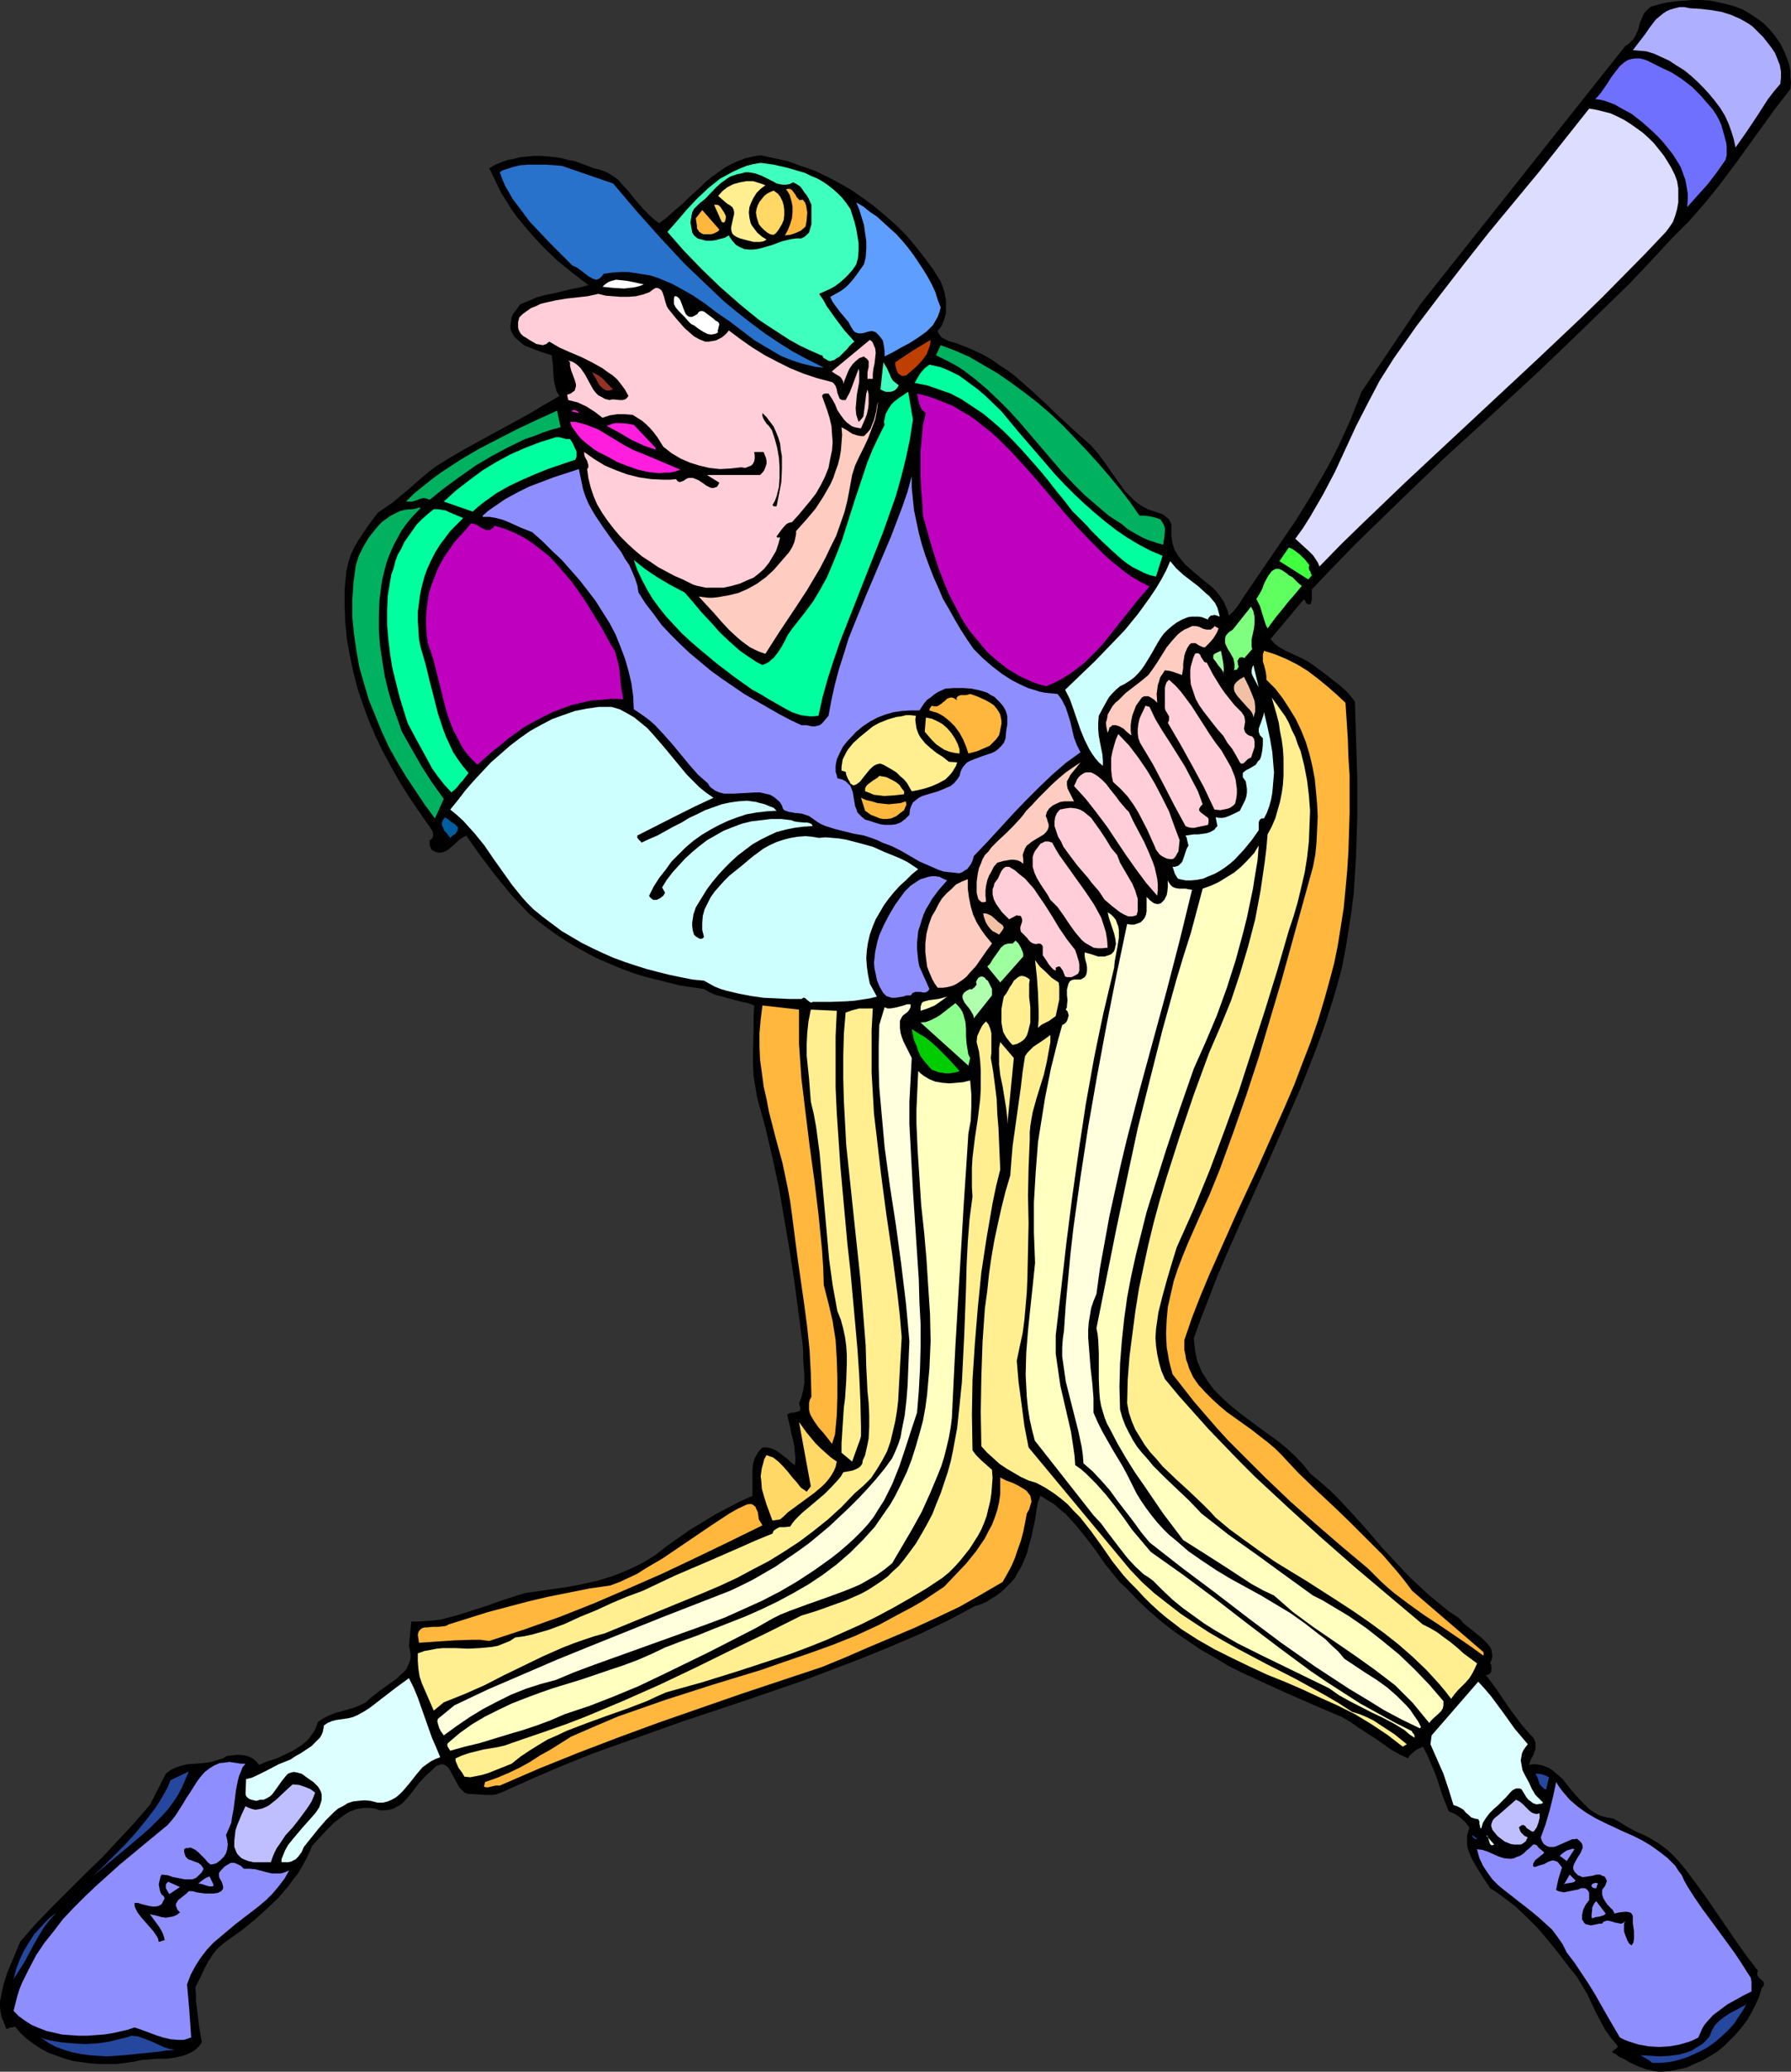 <?xml version="1.0" encoding="UTF-8" standalone="no"?>
<svg
   version="1.0"
   width="129.766mm"
   height="150.094mm"
   id="svg107"
   sodipodi:docname="Baseball - Batter 31.wmf"
   xmlns:inkscape="http://www.inkscape.org/namespaces/inkscape"
   xmlns:sodipodi="http://sodipodi.sourceforge.net/DTD/sodipodi-0.dtd"
   xmlns="http://www.w3.org/2000/svg"
   xmlns:svg="http://www.w3.org/2000/svg">
  <rect width="100%" height="100%" fill="#333333" stroke="none"/>
  <sodipodi:namedview
     id="namedview107"
     pagecolor="#ffffff"
     bordercolor="#000000"
     borderopacity="0.25"
     inkscape:showpageshadow="2"
     inkscape:pageopacity="0.0"
     inkscape:pagecheckerboard="0"
     inkscape:deskcolor="#d1d1d1"
     inkscape:document-units="mm" />
  <defs
     id="defs1">
    <pattern
       id="WMFhbasepattern"
       patternUnits="userSpaceOnUse"
       width="6"
       height="6"
       x="0"
       y="0" />
  </defs>
  <path
     style="fill:#000000;fill-opacity:1;fill-rule:evenodd;stroke:none"
     d="m 487.547,11.956 0.646,1.293 0.646,1.454 0.646,1.616 0.485,1.454 0.323,1.616 v 1.616 l 0.162,1.616 -0.162,1.777 -4.04,5.17 -3.717,5.17 -7.595,10.502 -3.878,5.17 -4.04,5.009 -4.363,5.009 -2.424,2.424 -2.424,2.424 -5.818,6.301 -5.979,6.301 -6.141,5.978 -6.141,5.978 -12.443,11.956 -12.605,11.633 -12.766,11.633 -12.443,11.956 -6.141,5.978 -6.141,5.978 -5.979,6.14 -5.979,6.301 v 1.131 0.969 0.808 l -0.162,0.485 -0.162,0.646 h -0.485 -0.323 l -0.162,-0.162 -0.323,-0.162 -0.162,-0.646 -0.323,-0.162 v -0.323 l -9.211,10.987 1.131,1.293 1.293,0.969 1.454,0.808 1.616,0.808 3.232,1.454 1.454,0.808 1.454,0.969 3.07,2.262 3.07,2.424 1.454,1.131 1.454,1.293 1.293,1.454 1.131,1.454 0.323,10.341 0.323,10.664 v 10.502 l -0.162,5.332 -0.162,5.332 -0.323,5.17 -0.323,5.17 -0.646,5.17 -0.808,5.17 -0.808,5.009 -0.97,5.009 -1.293,4.847 -1.454,4.847 -1.939,5.978 -2.101,5.817 -2.262,5.817 -2.262,5.655 -5.01,11.472 -5.01,11.31 -5.171,11.31 -5.01,11.31 -2.424,5.655 -2.262,5.817 -2.262,5.817 -2.101,5.817 0.162,1.616 0.162,1.616 0.323,1.616 0.323,1.454 0.646,1.454 0.485,1.293 1.616,2.585 1.778,2.424 2.101,2.1 2.262,2.1 2.586,2.1 5.171,3.878 5.333,3.878 2.586,2.1 2.262,2.1 2.262,2.424 1.939,2.424 2.747,2.262 2.586,2.262 2.586,2.585 2.424,2.585 4.686,5.17 4.686,5.493 4.848,5.17 2.424,2.585 2.586,2.424 2.586,2.424 2.747,2.262 2.747,2.262 2.909,1.939 0.646,0.646 0.646,0.808 1.616,1.293 3.394,2.747 0.808,0.808 0.646,0.646 0.646,0.808 0.485,0.808 0.162,0.808 0.162,0.969 -0.162,0.969 -0.485,1.131 0.323,0.323 v 0.485 l 0.162,0.485 -0.162,0.485 v 0.485 l -0.323,0.485 -0.485,0.323 -0.646,0.162 1.616,2.1 1.616,2.262 3.07,4.524 3.232,4.362 1.778,2.1 1.778,1.939 0.485,1.131 v 0.969 0.808 l -0.323,0.969 -0.323,0.808 -0.485,0.808 -0.323,0.808 -0.323,0.969 0.97,-0.162 h 0.97 l 0.97,0.162 0.808,0.162 1.616,0.646 1.293,0.808 1.293,1.131 1.293,1.131 2.262,2.908 2.424,2.747 1.293,1.293 1.293,1.293 1.454,0.969 1.454,0.808 1.778,0.485 0.97,0.162 0.97,0.162 1.939,1.131 2.101,1.293 2.101,1.131 2.262,0.969 2.101,1.131 2.101,1.293 1.939,1.454 1.778,1.616 1.778,1.939 1.616,1.939 2.909,3.878 2.909,4.039 5.333,7.756 2.747,4.039 2.747,3.878 3.232,4.201 -0.162,0.485 v 0.323 0.485 l 0.162,0.162 0.323,0.485 0.485,0.485 0.485,0.323 0.323,0.485 v 0.323 0.485 l -0.323,0.323 -0.323,0.485 -0.646,2.262 -0.97,2.1 -1.131,2.262 -1.131,1.939 -1.454,1.939 -1.616,1.939 -1.616,1.616 -1.778,1.777 -1.778,1.454 -2.101,1.293 -1.939,1.131 -2.262,0.969 -2.101,0.969 -2.262,0.485 -2.262,0.485 -2.262,0.162 h -0.97 l -1.131,-0.162 -2.101,-0.485 -2.262,-0.808 -2.101,-0.969 -1.939,-1.131 -0.808,-0.323 -0.808,-0.485 -0.485,-0.485 -0.485,-0.162 -0.323,-0.162 -0.162,-0.162 v -0.162 l 0.162,-0.162 0.646,-0.485 0.646,-0.485 v -0.323 -0.162 l -1.778,-2.1 -1.616,-2.262 -1.293,-2.424 -1.293,-2.424 -2.262,-4.847 -1.454,-2.424 -1.454,-2.424 -2.586,-3.231 -2.586,-3.393 -2.747,-3.393 -2.747,-3.231 -3.07,-3.07 -3.07,-2.908 -3.394,-2.585 -1.778,-1.293 -1.778,-1.131 -0.485,-0.808 -0.646,-0.969 -1.293,-1.939 -1.293,-2.1 -1.131,-1.939 -0.97,-2.262 -0.323,-0.969 -0.162,-1.131 v -1.131 -1.131 l 0.323,-1.131 0.323,-1.131 -1.131,-1.454 -1.454,-1.293 -0.646,-0.485 -0.808,-0.485 -0.808,-0.323 -0.808,-0.323 -1.778,-4.524 -1.454,-4.524 -0.808,-2.1 -0.97,-2.262 -0.97,-2.262 -1.131,-2.1 -0.485,0.323 -0.485,0.162 -1.131,0.646 -1.131,0.969 -0.485,0.485 -0.323,0.646 -2.424,-1.131 -2.262,-1.293 -4.363,-3.07 -4.525,-2.908 -2.262,-1.616 -2.262,-1.293 -7.918,-3.393 -7.757,-3.393 -7.757,-3.555 -3.878,-1.777 -3.878,-1.939 -3.717,-2.262 -3.717,-2.1 -3.555,-2.424 -3.555,-2.424 -3.555,-2.747 -3.394,-2.908 -3.232,-3.07 -3.232,-3.393 -1.616,-1.454 -1.454,-1.777 -2.747,-3.393 -2.424,-3.555 -2.586,-3.393 -2.747,-3.393 -1.454,-1.616 -1.454,-1.616 -1.616,-1.293 -1.616,-1.454 -1.939,-1.131 -1.778,-1.131 -0.646,1.616 -0.323,1.616 -0.485,3.231 -0.646,3.07 -0.323,1.616 -0.485,1.616 -0.808,3.07 -1.131,2.747 -0.646,1.293 -0.808,1.293 -0.646,1.293 -0.97,1.131 -0.97,0.969 -1.131,1.131 -1.131,0.969 -1.131,0.808 -1.293,0.808 -1.293,0.808 -1.454,0.646 -1.616,0.485 -7.595,4.039 -7.757,3.716 -7.918,3.393 -7.918,3.231 -8.08,3.07 -8.08,3.07 -16.483,5.655 -16.483,5.494 -16.322,5.817 -8.08,2.908 -8.08,3.231 -7.918,3.393 -7.918,3.555 -1.131,0.485 -1.293,0.485 -1.131,0.162 h -1.454 l -2.747,-0.162 -2.586,-0.162 -0.808,-0.323 -0.646,-0.646 -0.646,-0.646 -0.485,-0.808 -0.485,-0.808 -0.485,-0.969 -0.97,-1.777 -0.323,-0.646 -0.485,-0.646 -0.646,-0.485 -0.646,-0.323 h -0.646 l -0.808,0.323 -0.485,0.162 -0.485,0.485 -0.485,0.485 -0.485,0.485 -0.97,0.808 -0.808,0.808 -1.616,1.777 -1.454,1.939 -1.293,1.616 -1.454,1.616 -0.808,0.646 -0.97,0.485 -0.808,0.485 -1.131,0.323 -1.293,0.162 h -1.293 l -1.454,-0.485 -1.454,-0.162 h -1.454 l -1.293,0.162 -1.293,0.323 -1.293,0.485 -1.131,0.646 -1.131,0.808 -2.101,1.616 -2.101,2.1 -1.939,2.1 -1.939,2.1 -0.808,1.939 -0.97,1.939 -0.97,1.777 -1.131,1.939 -1.293,1.616 -1.293,1.777 -2.909,3.393 -3.232,3.07 -3.232,2.908 -3.394,2.747 -3.394,2.424 -1.778,1.293 -1.616,1.454 -1.293,1.616 -1.131,1.777 -0.97,1.777 -0.808,1.777 -1.778,3.555 0.162,1.777 v 1.939 l 0.485,3.878 0.485,3.878 0.323,1.777 0.323,1.777 -0.646,0.969 -0.808,0.808 -0.808,0.646 -0.97,0.485 -0.97,0.485 -0.97,0.323 -2.101,0.485 -2.262,0.323 h -2.262 l -4.525,0.323 -2.262,0.485 -2.262,0.323 -2.424,0.323 h -2.424 -2.424 l -2.262,-0.162 -2.424,-0.323 -2.424,-0.323 -2.262,-0.646 -2.262,-0.808 -2.262,-0.808 -2.101,-1.131 -1.939,-1.293 -1.939,-1.454 -1.616,-1.454 -1.616,-1.939 -0.485,0.323 H 2.909 L 2.424,555.328 2.101,555.489 1.778,555.651 1.131,554.035 0.485,552.419 0.162,550.965 0,549.511 v -1.616 l 0.323,-1.454 0.323,-1.616 0.323,-1.454 0.97,-3.07 2.424,-5.817 1.131,-2.747 4.202,-4.847 4.525,-4.686 9.05,-9.048 4.686,-4.524 4.363,-4.686 4.363,-4.686 4.363,-5.009 4.363,-8.563 0.808,-0.646 0.97,-0.646 1.131,-0.485 0.97,-0.323 1.939,-0.485 2.262,-0.162 2.101,-0.162 2.262,-0.323 2.101,-0.646 1.131,-0.323 0.97,-0.646 1.293,-0.162 1.293,-0.162 h 1.131 l 1.293,0.162 1.131,0.323 0.97,0.485 0.97,0.808 0.808,0.969 2.262,-0.969 2.586,-0.808 2.424,-1.131 2.262,-1.131 2.262,-1.454 0.97,-0.808 0.97,-0.969 0.646,-0.969 0.808,-1.131 0.485,-1.131 0.485,-1.293 1.454,-0.969 1.616,-0.808 1.616,-0.646 1.778,-0.485 3.394,-0.969 1.616,-0.646 1.616,-0.808 0.808,-0.808 0.97,-0.808 2.101,-1.616 2.262,-1.616 2.262,-1.616 0.97,-0.969 0.97,-0.808 0.808,-0.969 0.485,-1.131 0.485,-1.131 0.162,-1.293 -0.162,-1.293 -0.323,-1.454 0.646,-6.625 h 2.262 l 2.101,-0.162 2.101,-0.162 2.101,-0.323 4.202,-1.131 4.04,-1.293 4.04,-1.293 4.04,-1.454 4.04,-1.293 2.101,-0.646 2.101,-0.323 4.525,-0.646 4.525,-0.646 4.363,-0.808 4.363,-0.969 4.202,-1.293 2.101,-0.808 1.939,-0.808 2.101,-0.969 1.939,-0.969 1.939,-1.131 1.778,-1.131 3.07,-2.424 3.232,-2.262 3.232,-2.262 3.232,-1.939 3.394,-2.1 3.394,-1.777 3.394,-1.777 3.555,-1.616 v -1.616 -1.777 -3.555 l 0.162,-1.777 0.485,-1.616 0.485,-0.808 0.323,-0.646 0.646,-0.808 0.646,-0.646 h 0.646 0.646 l 1.293,0.323 1.131,0.485 1.131,0.808 2.101,1.616 0.97,0.969 0.97,0.646 0.162,-1.616 -0.162,-1.777 -0.162,-1.777 -0.323,-1.616 -0.485,-1.777 -0.323,-1.777 -0.808,-3.393 0.162,-0.323 h 0.162 l 0.646,-0.323 h 0.646 l 0.808,-0.162 0.646,-0.162 0.323,-0.162 0.162,-0.323 v -0.323 -0.323 l -0.162,-0.485 -0.162,-0.646 0.323,-0.808 0.323,-0.808 0.485,-1.939 0.323,-1.939 v -2.262 l -0.323,-4.362 v -2.1 l -0.162,-2.1 -2.262,-17.127 -1.293,-8.402 -1.454,-8.563 -1.454,-8.563 -1.778,-8.24 -1.939,-8.24 -2.262,-8.24 -0.485,-2.908 -0.485,-3.07 -0.162,-3.231 v -3.07 l 0.162,-6.625 v -3.07 l 0.162,-3.231 -1.616,-0.646 -1.616,-0.323 -3.717,-0.969 -1.778,-0.485 -1.778,-0.485 -1.616,-0.646 -1.616,-0.969 -3.394,-0.485 -3.232,-0.485 -3.232,-0.808 -3.232,-0.808 -3.232,-0.808 -3.07,-0.969 -3.07,-1.131 -3.07,-1.293 -3.07,-1.293 -2.909,-1.454 -2.909,-1.616 -2.747,-1.616 -2.747,-1.777 -2.747,-1.939 -2.747,-2.1 -2.586,-2.1 -2.424,-2.585 -2.424,-2.585 -4.363,-5.332 -4.04,-5.332 -3.878,-5.494 -1.131,0.646 -0.97,0.646 -0.97,0.969 -1.131,0.969 -0.97,0.808 -1.131,0.485 -0.646,0.162 h -0.646 l -0.646,-0.162 -0.646,-0.323 -0.485,-0.162 -0.162,-0.323 -0.323,-0.646 -0.162,-0.808 v -0.969 l 0.323,-0.162 0.323,-0.323 0.323,-0.646 v -0.646 l -0.162,-0.646 -0.808,-1.293 -0.323,-0.485 -0.485,-0.646 -2.586,-3.716 -2.586,-3.878 -2.424,-3.878 -2.262,-4.039 -2.262,-4.201 -1.939,-4.039 -1.778,-4.201 -1.616,-4.362 -1.454,-4.362 -1.131,-4.362 -0.97,-4.524 -0.808,-4.524 -0.485,-4.686 -0.162,-4.686 v -4.524 l 0.485,-4.847 0.485,-2.262 0.646,-2.1 0.97,-2.1 1.131,-1.939 1.293,-1.939 1.293,-1.939 1.293,-1.777 1.454,-1.939 2.101,-1.454 2.101,-1.454 3.878,-3.231 3.878,-3.393 1.939,-1.616 2.101,-1.616 4.202,-2.585 4.202,-2.424 17.13,-9.371 4.04,-2.424 4.202,-2.424 -0.808,-1.293 -0.323,-1.293 -0.323,-1.293 -0.162,-1.454 -0.162,-2.908 -0.162,-1.454 -0.162,-1.454 -3.07,-0.969 -2.909,-1.131 -1.616,-0.646 -1.131,-0.969 -1.293,-1.131 -0.485,-0.646 -0.485,-0.808 -0.323,-0.969 v -1.131 l 0.162,-0.969 0.162,-1.131 0.485,-0.969 0.646,-0.808 1.131,-1.616 2.262,-0.969 2.262,-0.969 2.262,-0.646 2.424,-0.485 4.686,-1.131 2.424,-0.485 2.424,-0.646 -4.202,-3.231 -4.202,-3.393 -3.878,-3.716 -3.717,-4.039 -1.616,-1.939 -1.778,-2.1 -1.616,-2.262 -1.293,-2.1 -1.454,-2.262 -1.131,-2.262 -1.131,-2.424 -1.131,-2.262 1.616,-0.969 1.616,-0.646 1.778,-0.646 1.778,-0.323 1.778,-0.485 1.939,-0.162 1.778,-0.162 h 1.939 l 1.939,0.162 1.778,0.162 1.939,0.323 1.778,0.485 1.778,0.323 3.555,1.293 1.616,0.646 1.454,0.323 1.454,0.485 1.293,0.646 1.293,0.808 1.131,0.808 0.97,1.131 1.939,2.1 1.939,2.424 1.939,2.262 2.101,2.1 1.293,1.131 1.131,0.808 1.778,-1.293 1.616,-1.454 3.232,-2.747 1.454,-1.454 1.616,-1.454 3.07,-2.908 1.778,-1.454 1.616,-1.131 1.778,-1.293 1.778,-0.969 1.778,-0.808 2.101,-0.808 2.101,-0.485 2.101,-0.323 3.717,0.808 3.717,0.808 3.555,1.293 3.717,1.293 3.394,1.616 3.394,1.777 3.394,1.939 3.232,2.262 3.07,2.262 3.07,2.585 2.909,2.585 2.747,2.747 2.586,3.07 2.424,3.07 2.262,3.07 2.101,3.393 0.646,1.616 0.485,1.777 0.323,1.777 v 1.777 1.616 l -0.485,1.777 -0.646,1.616 -0.485,0.808 -0.646,0.646 0.162,0.646 0.323,0.485 0.646,0.808 0.97,0.485 0.97,0.485 1.131,0.323 1.131,0.323 1.131,0.485 0.97,0.323 2.586,1.131 2.424,1.131 2.262,1.293 2.262,1.616 2.262,1.454 2.101,1.616 4.04,3.555 4.04,3.716 4.04,3.878 4.202,3.878 4.363,3.878 0.97,1.131 0.97,1.131 1.939,2.585 1.778,2.585 1.939,2.747 1.778,2.424 1.131,1.131 1.131,1.131 1.131,0.969 1.293,0.808 1.454,0.808 1.454,0.485 1.939,0.646 0.808,0.323 0.808,0.646 0.646,0.485 0.485,0.808 0.323,0.808 v 0.969 1.131 1.131 l 0.162,0.969 0.162,0.969 0.485,1.616 0.97,1.616 0.97,1.293 1.131,1.293 1.454,1.293 1.293,1.131 2.909,2.424 1.454,1.131 1.293,1.293 1.131,1.454 0.97,1.454 0.808,1.939 0.323,0.808 0.162,0.969 0.646,-0.485 0.646,-0.646 1.293,-1.616 1.131,-1.777 0.97,-1.454 9.05,-13.249 4.525,-6.625 4.202,-6.786 4.04,-6.948 1.939,-3.555 1.778,-3.555 1.616,-3.555 1.616,-3.555 1.454,-3.716 1.454,-3.716 16.322,-24.236 55.914,-70.446 0.97,-0.646 0.646,-0.646 0.646,-0.646 0.485,-0.808 0.808,-1.777 0.485,-1.939 0.808,-1.777 0.323,-0.808 0.646,-0.646 0.646,-0.646 0.646,-0.485 1.131,-0.323 1.131,-0.323 2.101,-0.485 2.424,-0.323 2.262,-0.162 L 463.63,0 h 2.262 l 2.424,0.162 2.262,0.485 2.262,0.485 2.262,0.646 2.101,0.808 1.939,1.131 1.939,1.293 1.778,1.293 1.778,1.777 1.454,1.777 z"
     id="path1" />
  <path
     style="fill:#afafff;fill-opacity:1;fill-rule:evenodd;stroke:none"
     d="m 482.86,10.179 1.131,1.454 1.131,1.454 0.97,1.454 0.646,1.616 0.646,1.616 0.323,1.777 v 1.616 l -0.162,1.777 -1.778,2.1 -1.616,2.1 -2.909,4.524 -2.909,4.362 -3.07,4.362 -0.485,-2.262 -0.646,-2.1 -0.808,-2.262 -0.97,-2.1 -1.293,-2.1 -1.454,-1.939 -1.454,-1.777 -1.616,-1.777 -1.778,-1.777 -1.778,-1.616 -1.778,-1.454 -2.101,-1.293 -1.939,-1.293 -2.101,-0.969 -2.101,-0.969 -2.101,-0.646 -3.717,-0.323 1.616,-2.1 1.616,-2.1 1.454,-2.1 1.616,-2.1 0.97,-0.808 0.97,-0.808 0.97,-0.646 1.131,-0.485 1.131,-0.323 1.293,-0.323 h 1.293 l 1.616,0.323 2.909,0.162 2.747,0.323 2.909,0.485 2.586,0.808 2.586,1.131 2.262,1.293 1.131,0.808 0.97,0.969 0.97,0.969 z"
     id="path2" />
  <path
     style="fill:#7070ff;fill-opacity:1;fill-rule:evenodd;stroke:none"
     d="m 471.387,34.254 1.293,4.686 0.162,1.131 v 1.131 1.293 l -0.323,1.293 -1.131,1.616 -1.131,1.616 -2.586,3.393 -5.656,6.301 0.162,-1.939 v -1.777 l -0.323,-1.939 -0.323,-1.777 -0.646,-1.777 -0.646,-1.777 -0.97,-1.616 -1.131,-1.777 -1.131,-1.454 -1.293,-1.616 -1.293,-1.454 -1.454,-1.454 -3.07,-2.747 -3.07,-2.424 -2.424,-1.293 -2.262,-1.293 -1.293,-0.485 -1.293,-0.485 -1.293,-0.323 -1.454,-0.162 0.808,-0.808 0.808,-0.969 1.454,-2.1 1.454,-2.262 1.616,-2.1 0.808,-0.969 0.97,-0.808 0.97,-0.646 0.97,-0.323 1.131,-0.162 h 1.293 l 1.293,0.323 0.808,0.323 0.646,0.323 2.909,1.454 3.07,1.454 2.747,1.777 2.747,2.1 2.424,2.424 2.101,2.424 1.131,1.293 0.97,1.454 0.808,1.454 z"
     id="path3" />
  <path
     style="fill:#ddddff;fill-opacity:1;fill-rule:evenodd;stroke:none"
     d="m 459.267,49.603 0.323,1.939 v 1.939 1.939 l -0.323,1.777 -0.485,1.777 -0.646,1.777 -0.97,1.454 -0.97,1.293 -5.818,6.14 -11.635,11.795 -5.818,5.655 -11.958,11.31 -11.958,11.149 -11.958,11.149 -12.12,11.31 -11.797,11.31 -5.979,5.817 -5.818,5.978 -0.485,-1.131 -0.646,-0.969 -0.646,-0.969 -0.97,-0.969 -1.939,-1.777 -1.939,-1.777 2.101,-2.908 1.939,-3.07 1.778,-3.07 1.778,-3.07 3.232,-6.14 2.909,-6.301 2.909,-6.301 3.232,-6.301 1.616,-3.07 1.616,-3.07 1.939,-3.07 1.939,-3.07 6.141,-8.725 6.626,-8.725 6.626,-8.563 6.626,-8.402 13.898,-16.804 6.787,-8.563 6.787,-8.563 1.939,0.323 1.939,0.485 1.939,0.485 1.778,0.808 1.939,0.969 1.778,1.131 1.616,1.131 1.778,1.293 1.616,1.454 1.454,1.454 1.293,1.616 1.293,1.616 1.131,1.777 0.97,1.616 0.97,1.939 z"
     id="path4" />
  <path
     style="fill:#3fffbf;fill-opacity:1;fill-rule:evenodd;stroke:none"
     d="m 232.865,57.197 1.131,3.555 0.485,1.939 0.323,1.939 0.323,1.939 v 1.939 l -0.162,2.1 -0.485,1.777 -0.97,1.454 -1.131,1.293 -1.131,1.131 -1.293,1.131 -1.293,0.969 -1.454,0.808 -2.909,1.293 1.131,1.616 0.97,1.777 2.424,3.393 2.424,3.231 1.454,1.616 1.293,1.454 -0.485,0.323 -0.485,0.485 -0.485,0.485 -0.485,0.646 -1.131,1.131 -1.131,1.131 -0.646,0.323 -0.646,0.485 -0.646,0.162 -0.485,0.162 -0.646,-0.162 -0.485,-0.323 -0.646,-0.323 -0.485,-0.808 h -0.323 l -2.909,-1.293 -2.747,-1.293 -2.909,-1.616 -2.747,-1.777 -2.747,-1.777 -2.909,-1.939 -2.586,-2.1 -2.747,-2.262 -5.333,-4.686 -5.01,-4.847 -4.848,-5.009 -4.525,-5.17 2.586,-2.908 2.747,-3.231 2.747,-2.908 3.07,-2.908 1.616,-1.293 1.616,-1.293 1.778,-0.969 1.778,-0.969 1.778,-0.808 1.939,-0.808 1.939,-0.485 1.939,-0.323 3.555,0.485 3.555,0.808 3.394,0.969 1.616,0.485 1.616,0.808 1.616,0.646 1.454,0.808 1.454,0.969 1.454,1.131 1.293,1.131 1.293,1.293 1.131,1.454 z"
     id="path5" />
  <path
     style="fill:#2872cc;fill-opacity:1;fill-rule:evenodd;stroke:none"
     d="m 167.902,50.249 6.302,7.432 6.626,7.432 6.626,7.109 3.555,3.393 3.555,3.393 3.555,3.393 3.717,3.07 3.717,2.908 3.878,2.908 3.878,2.585 3.878,2.424 4.202,2.262 4.202,2.1 -2.101,-0.162 -1.939,-0.485 -2.101,-0.485 -1.939,-0.646 -1.778,-0.646 -1.939,-0.808 -3.555,-2.1 -3.555,-2.1 -3.394,-2.585 -3.394,-2.585 -3.555,-2.424 -3.394,-2.585 -3.394,-2.262 -3.717,-2.1 -1.778,-0.969 -1.939,-0.808 -1.939,-0.808 -1.939,-0.646 -1.939,-0.323 -2.101,-0.323 -2.101,-0.323 h -2.262 l -2.262,0.162 -2.262,0.323 -0.485,0.646 -0.485,0.485 -0.485,0.323 -0.646,0.162 -0.485,-0.162 -0.485,-0.162 -1.131,-0.646 -2.101,-1.616 -1.131,-0.808 -1.131,-0.485 -5.979,-5.978 -2.747,-2.908 -2.909,-3.07 -2.424,-3.231 -2.424,-3.231 -0.97,-1.777 -0.97,-1.616 -0.808,-1.939 -0.646,-1.777 0.646,-0.485 0.97,-0.323 1.939,-0.646 2.101,-0.485 2.262,-0.162 h 2.262 2.262 l 2.424,0.162 2.101,0.162 z"
     id="path6" />
  <path
     style="fill:#000000;fill-opacity:1;fill-rule:evenodd;stroke:none"
     d="m 217.19,49.926 0.97,0.485 0.97,0.646 0.485,0.646 0.646,0.969 0.646,0.808 0.485,0.808 0.808,1.777 v 4.039 1.293 l -0.323,1.131 -0.323,1.131 -0.485,0.485 -0.485,0.485 -0.485,0.323 -0.646,0.323 h -1.293 l -1.293,0.162 -1.454,0.323 -1.293,0.323 -2.586,0.969 -2.747,0.808 -1.293,0.323 -1.293,0.162 h -1.131 l -1.293,-0.162 -1.131,-0.485 -1.131,-0.646 -0.97,-1.131 -0.485,-0.646 -0.485,-0.808 -1.131,0.646 -1.293,0.323 -1.131,0.323 -1.293,0.162 h -1.293 l -1.293,-0.323 -1.131,-0.323 -0.97,-0.808 -0.485,-0.808 -0.162,-0.969 -0.162,-0.969 -0.162,-0.808 0.162,-0.969 0.162,-0.969 0.162,-0.808 0.485,-0.969 1.454,-1.454 1.616,-1.293 2.909,-3.07 1.454,-1.293 1.778,-1.293 0.808,-0.485 0.97,-0.323 0.97,-0.323 0.97,-0.162 1.131,-0.323 h 0.97 l 0.97,0.162 0.808,0.162 1.778,0.646 1.616,0.808 1.616,0.808 0.808,0.485 0.808,0.162 0.808,0.162 h 0.97 l 0.97,-0.162 z"
     id="path7" />
  <path
     style="fill:#ffef91;fill-opacity:1;fill-rule:evenodd;stroke:none"
     d="m 209.595,50.734 -1.293,0.969 -1.131,1.131 -0.808,1.293 -0.646,1.293 -0.485,1.293 -0.162,1.454 0.162,1.454 0.323,1.454 0.323,0.646 0.485,0.646 0.97,1.293 1.293,1.131 1.293,0.808 -0.808,0.485 -0.97,0.162 h -0.97 -0.808 l -1.939,-0.485 -1.778,-0.485 -0.808,-0.323 -0.808,-0.485 -0.485,-0.485 -0.162,-0.485 -0.162,-0.646 v -0.646 l 0.646,-2.908 0.162,-0.646 v -0.646 l -0.162,-0.646 -0.323,-0.646 -0.646,-0.485 -0.808,-0.485 -2.424,-2.1 1.131,-1.293 1.454,-1.131 1.616,-0.808 1.778,-0.485 1.778,-0.323 h 1.778 l 1.616,0.485 0.97,0.323 z"
     id="path8" />
  <path
     style="fill:#ffb73d;fill-opacity:1;fill-rule:evenodd;stroke:none"
     d="m 219.776,54.612 0.646,0.808 0.323,0.808 0.162,0.969 0.162,0.969 -0.162,2.1 -0.162,0.969 -0.162,0.808 -1.293,1.131 -1.454,0.646 -1.454,0.485 -1.454,0.162 0.808,-1.454 0.646,-1.616 0.485,-1.616 0.162,-1.616 v -1.616 l -0.323,-1.616 -0.485,-1.616 -0.485,-0.808 -0.485,-0.646 0.485,-0.162 h 0.485 l 0.323,0.162 0.323,0.162 0.485,0.646 0.485,0.646 0.323,0.646 0.485,0.485 0.162,0.323 h 0.323 0.323 z"
     id="path9" />
  <path
     style="fill:#ffd866;fill-opacity:1;fill-rule:evenodd;stroke:none"
     d="m 214.12,61.398 -0.485,0.808 -0.485,0.808 -0.646,0.808 -0.646,0.485 -0.97,-0.162 -0.808,-0.485 -0.808,-0.646 -0.808,-0.808 -0.646,-0.808 -0.323,-0.969 -0.323,-1.131 -0.162,-1.131 0.162,-0.969 0.323,-0.969 0.485,-0.969 0.646,-0.808 0.646,-0.808 0.808,-0.646 0.97,-0.485 0.808,-0.323 1.131,0.808 0.646,0.808 0.646,1.293 0.323,1.131 0.162,1.293 v 1.454 l -0.162,1.293 z"
     id="path10" />
  <path
     style="fill:#5e9eff;fill-opacity:1;fill-rule:evenodd;stroke:none"
     d="m 257.59,84.18 -0.323,1.293 -0.485,1.293 -0.646,1.131 -0.646,1.131 -1.778,1.777 -2.262,1.616 -2.262,1.454 -2.424,1.293 -1.131,0.646 -1.131,0.646 -2.262,1.131 v -1.293 l -0.162,-1.454 -0.162,-0.808 -0.162,-0.808 -0.485,-0.646 -0.485,-0.646 -0.485,-0.485 -0.485,-0.485 -0.485,-0.162 -0.485,-0.162 -1.131,0.162 -0.97,0.323 -0.97,0.162 h -0.646 l -0.485,-0.162 -0.485,-0.162 -0.485,-0.485 -0.323,-0.485 -0.485,-0.808 -0.485,-0.969 -0.808,-0.969 -1.616,-1.939 -1.454,-1.939 -0.646,-0.969 -0.485,-1.131 1.454,-0.808 1.454,-0.808 1.293,-0.969 1.131,-1.131 0.97,-1.131 0.97,-1.293 1.939,-2.747 0.485,-1.939 0.162,-2.262 v -2.1 l -0.323,-2.262 -0.323,-2.262 -0.646,-2.1 -0.646,-2.1 -0.808,-1.939 1.939,1.131 1.778,1.454 1.939,1.293 1.778,1.616 1.778,1.616 1.778,1.616 1.616,1.777 1.616,1.939 1.454,1.939 1.293,1.939 1.293,1.939 1.293,2.1 1.131,2.1 0.97,2.1 0.646,2.1 z"
     id="path11" />
  <path
     style="fill:#ffd866;fill-opacity:1;fill-rule:evenodd;stroke:none"
     d="m 198.768,59.136 v 0.485 l -0.162,0.808 -0.162,0.323 -0.162,0.162 h -0.323 l -0.323,-0.162 -2.101,-4.686 h 0.808 l 0.485,0.162 0.485,0.485 0.323,0.485 0.646,0.969 z"
     id="path12" />
  <path
     style="fill:#ffb73d;fill-opacity:1;fill-rule:evenodd;stroke:none"
     d="m 196.99,62.852 -0.323,0.485 -0.646,0.323 -0.646,0.323 -0.646,0.162 h -0.646 -0.808 -0.646 l -0.646,-0.323 -0.485,-0.323 -0.323,-0.485 -0.323,-0.485 v -0.646 l -0.162,-1.131 -0.162,-0.969 1.778,-2.262 z"
     id="path13" />
  <path
     style="fill:#ffffff;fill-opacity:1;fill-rule:evenodd;stroke:none"
     d="m 176.305,77.878 -1.293,0.485 -1.293,0.323 -1.454,0.162 -1.293,0.162 -2.909,-0.162 -3.07,-0.323 0.485,-0.485 0.646,-0.485 0.485,-0.323 0.808,-0.323 1.293,-0.323 1.616,0.162 1.454,0.162 1.616,0.323 1.454,0.323 z"
     id="path14" />
  <path
     style="fill:#ffced8;fill-opacity:1;fill-rule:evenodd;stroke:none"
     d="m 183.093,84.664 2.101,2.585 2.262,2.585 1.293,1.131 1.293,1.131 1.454,0.808 1.616,0.646 h 0.97 l 0.97,-0.162 0.97,-0.162 0.97,-0.485 0.646,-0.323 0.808,-0.646 0.646,-0.646 0.485,-0.646 3.232,2.424 3.232,2.262 3.394,2.1 3.394,1.777 3.555,1.777 3.555,1.454 3.878,1.293 3.717,0.969 0.485,0.162 0.323,0.323 0.485,0.646 0.323,0.969 0.162,0.969 0.323,0.808 0.323,0.808 0.323,0.162 0.323,0.162 h 0.485 0.485 l 1.131,-2.1 0.808,-2.1 1.616,-4.362 0.162,0.808 v 0.969 1.777 l -0.323,1.777 -0.323,1.777 -0.162,1.939 -0.162,1.777 0.162,1.777 0.323,0.969 0.323,0.969 0.323,-0.323 0.323,-0.323 0.646,-0.808 0.162,-1.131 0.162,-1.293 0.323,-2.585 0.162,-1.293 0.323,-1.131 0.323,1.293 v 1.293 1.454 l -0.162,1.293 -0.323,1.454 -0.485,1.293 -1.131,2.585 -0.97,-0.162 -0.808,-0.162 -0.808,-0.323 -0.646,-0.485 -0.646,-0.485 -0.646,-0.646 -0.97,-1.293 -0.97,-1.454 -0.646,-1.616 -0.808,-1.454 -0.97,-1.454 h -0.485 -0.485 l -0.485,0.162 -0.323,0.485 1.454,4.039 0.646,2.1 0.485,2.1 0.162,2.262 0.162,2.262 -0.162,2.1 -0.485,2.262 -0.485,2.585 -0.97,2.424 -1.131,2.262 -1.293,2.262 -1.616,2.1 -1.616,1.939 -1.616,1.939 -1.778,1.939 -0.808,0.162 -0.646,0.323 -0.485,0.485 -0.97,1.131 -0.323,0.485 -0.97,1.293 0.162,0.323 h 0.323 0.485 l -0.485,1.777 -0.646,1.939 -0.97,1.616 -0.97,1.616 -1.293,1.616 -1.454,1.293 -1.454,1.131 -1.939,0.808 -1.778,0.808 -2.262,0.646 -2.262,0.485 h -2.424 -2.424 l -2.262,-0.485 -1.131,-0.323 -0.97,-0.485 -0.97,-0.485 -0.97,-0.485 -2.262,-0.969 -2.101,-1.131 -2.424,-1.293 -2.101,-1.454 -2.262,-1.454 -2.101,-1.777 -1.939,-1.777 -1.939,-1.939 -1.778,-2.1 -1.616,-2.1 -1.454,-2.1 -1.454,-2.424 -0.97,-2.262 -0.808,-2.424 -0.646,-2.585 -0.323,-2.424 0.323,-0.485 v -0.646 l -0.162,-0.485 -0.162,-0.646 -0.646,-1.131 -0.162,-0.646 v -0.646 l 2.747,1.939 2.909,1.777 3.07,1.293 3.07,1.131 3.232,0.808 3.394,0.485 3.394,0.162 h 1.616 l 1.778,-0.162 0.162,0.323 0.323,0.323 0.485,0.162 0.485,-0.162 0.485,-0.162 0.97,-0.646 0.485,-0.162 h 0.646 0.485 l 0.485,0.162 1.131,0.485 0.97,0.646 1.131,0.808 0.97,0.485 0.485,0.162 h 0.485 l 0.485,-0.162 0.485,-0.162 0.323,-0.485 0.323,-0.646 -3.394,-2.1 h 14.544 l 0.646,-0.646 0.485,-0.646 0.323,-0.808 0.323,-0.969 v -0.808 l -0.162,-0.808 -0.323,-0.808 -0.323,-0.808 h -2.586 l 0.162,0.969 v 0.808 l -0.162,0.808 -0.323,0.646 -0.485,0.485 -0.808,0.323 -0.808,0.323 -1.131,-0.162 -2.909,0.323 -2.909,0.162 -2.909,-0.323 -2.747,-0.646 -2.586,-0.808 -2.586,-1.131 -2.424,-1.454 -2.262,-1.777 -1.616,-2.585 -0.97,-1.293 -0.97,-1.131 -1.131,-1.131 -1.131,-0.969 -1.293,-0.808 -1.293,-0.808 -2.101,-0.162 h -2.101 l -2.101,0.323 -0.97,0.323 -0.97,0.323 -2.101,-1.616 -2.262,-1.454 -2.424,-1.131 -1.293,-0.323 -1.293,-0.323 -0.323,-1.454 0.97,-0.323 0.646,-0.485 0.485,-0.323 0.162,-0.646 0.162,-0.485 v -0.646 l -0.323,-1.131 -0.485,-1.293 -0.485,-1.293 -0.323,-1.293 v -0.485 -0.485 l -0.485,-0.485 1.131,0.323 0.808,0.485 0.808,0.646 0.646,0.646 1.131,1.616 0.97,1.777 0.97,1.777 0.485,0.808 0.646,0.808 0.646,0.646 0.97,0.485 0.808,0.485 1.293,0.323 0.646,-0.162 h 0.646 l 1.454,0.162 h 0.808 l 0.646,-0.162 0.485,-0.323 0.485,-0.646 -0.97,-1.777 -0.97,-1.293 -1.131,-1.454 -1.293,-1.131 -1.454,-0.969 -1.293,-0.969 -2.909,-1.616 -2.909,-1.454 -3.07,-1.293 -2.909,-1.293 -2.747,-1.616 -0.485,0.323 -0.323,0.323 -0.485,0.162 -0.485,0.162 -0.808,-0.162 -0.97,-0.162 -1.939,-1.131 -0.97,-0.646 -0.323,-0.162 -0.485,-0.323 -0.485,-0.485 -0.323,-0.485 -0.323,-0.646 -0.162,-0.646 v -1.454 l 0.162,-0.646 0.162,-0.646 0.97,-0.969 1.131,-0.808 1.131,-0.808 1.293,-0.485 1.293,-0.646 1.293,-0.323 2.909,-0.646 2.909,-0.485 5.818,-0.646 2.909,-0.646 1.939,0.485 1.939,0.162 2.101,0.162 h 2.262 l 2.101,-0.162 1.939,-0.485 1.778,-0.646 0.808,-0.646 0.808,-0.485 h 0.485 l 0.485,0.162 0.646,0.485 0.323,0.646 0.323,0.969 0.485,1.777 0.323,0.969 z"
     id="path15" />
  <path
     style="fill:#ffffff;fill-opacity:1;fill-rule:evenodd;stroke:none"
     d="m 191.011,85.957 0.162,-0.323 0.323,-0.323 0.646,-0.162 0.646,0.162 0.646,0.485 1.293,0.969 0.646,0.485 0.485,0.485 0.646,0.323 0.323,0.323 0.162,0.485 -0.162,0.485 -0.162,0.808 -0.162,0.485 0.162,0.323 -0.485,0.323 -0.485,0.162 -0.97,0.162 -0.97,-0.162 -0.97,-0.485 -0.808,-0.485 -0.97,-0.646 -0.808,-0.646 -0.97,-0.485 -0.808,-0.808 -0.808,-0.969 -0.97,-0.969 -0.808,-0.808 -0.808,-0.969 -0.485,-0.969 v -0.485 -0.969 l 0.162,-0.646 h 0.485 l 0.485,0.323 0.323,0.323 0.323,0.485 0.485,1.293 0.485,1.293 0.485,1.131 0.323,0.323 0.323,0.323 0.485,0.162 h 0.646 l 0.646,-0.323 z"
     id="path16" />
  <path
     style="fill:#ffced8;fill-opacity:1;fill-rule:evenodd;stroke:none"
     d="m 239.006,103.73 h -1.454 v -0.808 -0.808 l 0.162,-0.969 0.162,-0.646 V 99.691 98.883 l -0.485,-0.646 -0.485,-0.323 -0.323,-0.323 -1.293,0.485 -0.97,0.808 -0.808,0.808 -0.808,1.131 -0.485,0.969 -0.97,2.424 -0.323,0.969 v -0.646 l -0.323,-0.646 -0.323,-0.485 -0.323,-0.323 -1.131,-0.646 -0.97,-0.646 v -0.162 l 10.342,-8.563 0.646,0.485 0.323,0.646 0.162,0.485 0.323,0.646 0.162,1.293 -0.162,1.454 -0.162,1.454 -0.323,1.454 -0.162,1.454 z"
     id="path17" />
  <path
     style="fill:#bf3f00;fill-opacity:1;fill-rule:evenodd;stroke:none"
     d="m 254.843,93.066 -0.162,1.454 -0.485,1.293 -0.485,1.293 -0.97,1.293 -0.97,1.131 -1.131,1.131 -2.424,2.1 -0.646,0.162 h -0.646 l -0.485,-0.323 -0.485,-0.323 -0.323,-0.646 -0.162,-0.485 -0.323,-1.293 v -0.646 l 2.424,-1.616 2.424,-1.616 z"
     id="path18" />
  <path
     style="fill:#00b260;fill-opacity:1;fill-rule:evenodd;stroke:none"
     d="m 312.049,141.215 h 1.293 l 1.454,0.162 1.454,0.323 1.454,0.485 0.485,0.646 0.485,0.808 0.323,0.969 v 0.808 l -0.162,1.777 -0.323,1.939 -1.293,-0.323 -1.454,-0.485 -1.454,-0.485 -1.454,-0.646 -1.454,-0.808 -1.454,-0.808 -1.293,-0.808 -1.293,-1.131 -3.717,-2.424 -3.232,-2.747 -3.394,-2.908 -3.07,-3.07 -3.07,-3.231 -2.909,-3.393 -5.656,-6.625 -2.909,-3.393 -2.909,-3.231 -3.07,-3.07 -3.07,-2.908 -3.232,-2.747 -3.394,-2.585 -1.778,-1.131 -1.778,-0.969 -1.939,-0.969 -1.939,-0.969 1.293,-2.747 3.878,1.454 4.04,1.777 3.878,2.262 3.878,2.262 3.717,2.585 3.717,2.747 3.555,2.747 3.555,3.07 3.394,3.231 3.232,3.393 3.232,3.393 3.07,3.393 3.07,3.555 2.909,3.555 2.747,3.555 z"
     id="path19" />
  <path
     style="fill:#3fffbf;fill-opacity:1;fill-rule:evenodd;stroke:none"
     d="m 246.117,105.507 -0.485,0.808 -0.485,0.485 -0.646,0.323 -0.646,0.162 h -0.646 -0.646 l -0.808,-0.323 -0.646,-0.323 0.808,-7.432 0.485,0.808 0.485,0.808 0.808,1.777 0.323,0.808 0.485,0.808 0.808,0.646 z"
     id="path20" />
  <path
     style="fill:#00ff9e;fill-opacity:1;fill-rule:evenodd;stroke:none"
     d="m 274.235,112.617 4.686,5.655 5.01,5.817 5.01,5.817 2.586,2.747 2.747,2.747 2.747,2.585 2.747,2.424 2.909,2.424 2.909,2.262 3.07,2.1 3.232,1.939 3.07,1.616 3.394,1.454 -1.778,5.655 -1.616,-0.323 -1.616,-0.646 -1.616,-0.808 -1.616,-0.808 -1.454,-0.969 -1.454,-1.131 -2.909,-2.585 -2.747,-2.585 -2.747,-2.747 -1.293,-1.454 -1.293,-1.293 -2.586,-2.585 -2.101,-2.747 -2.262,-2.747 -2.262,-2.908 -2.262,-2.747 -4.848,-5.493 -2.586,-2.747 -2.586,-2.585 -2.747,-2.424 -2.747,-2.262 -2.909,-1.939 -2.909,-1.939 -3.07,-1.616 -3.232,-1.131 -3.232,-1.131 -1.778,-0.323 -1.616,-0.323 0.808,-1.454 0.808,-1.293 1.131,-1.293 0.646,-0.485 0.646,-0.485 1.454,0.323 1.454,0.323 1.293,0.485 1.454,0.646 2.586,1.293 2.424,1.777 2.424,1.777 2.262,1.939 z"
     id="path21" />
  <path
     style="fill:#933226;fill-opacity:1;fill-rule:evenodd;stroke:none"
     d="m 167.902,106.638 -0.646,0.162 -0.485,0.162 h -0.485 l -0.485,-0.162 -0.808,-0.485 -0.808,-0.808 -0.485,-0.808 -0.485,-0.969 -1.131,-1.777 0.808,0.323 0.97,0.485 1.454,1.131 0.646,0.808 0.646,0.646 z"
     id="path22" />
  <path
     style="fill:#00ff9e;fill-opacity:1;fill-rule:evenodd;stroke:none"
     d="m 249.995,114.879 -0.808,5.332 -1.131,5.332 -1.293,5.17 -1.454,5.17 -1.778,5.009 -1.778,5.009 -3.878,9.856 -3.878,9.856 -3.878,9.856 -1.778,5.17 -1.616,5.009 -1.454,5.17 -1.131,5.17 -1.293,0.162 h -1.131 l -1.293,-0.162 -1.131,-0.162 -2.424,-0.808 -2.101,-1.131 -4.525,-2.585 -2.101,-1.293 -2.101,-1.131 -5.01,-3.555 -4.848,-3.716 -4.848,-4.039 -2.424,-2.1 -2.262,-2.1 -2.101,-2.262 -2.101,-2.262 -1.939,-2.424 -1.778,-2.424 -1.454,-2.424 -1.454,-2.747 -1.293,-2.747 -0.97,-2.747 1.616,1.293 1.616,1.293 3.394,2.262 3.555,2.1 3.717,1.939 2.262,2.585 2.424,2.908 2.586,2.747 2.424,2.747 2.747,2.585 2.747,2.424 1.616,1.131 1.454,0.969 1.454,0.969 1.616,0.808 0.808,-0.323 0.97,-0.485 0.646,-0.646 0.646,-0.485 1.131,-1.454 0.97,-1.454 0.97,-1.777 0.808,-1.616 1.131,-1.616 1.131,-1.454 2.424,-3.07 2.262,-3.07 1.939,-3.231 1.778,-3.231 1.454,-3.393 1.454,-3.555 1.293,-3.393 1.131,-3.555 2.262,-7.109 2.424,-7.271 1.131,-3.393 1.454,-3.555 1.616,-3.393 1.616,-3.231 -0.162,-0.808 0.162,-0.808 0.323,-1.454 0.646,-1.131 0.808,-1.293 0.97,-0.969 1.293,-0.969 2.424,-1.616 z"
     id="path23" />
  <path
     style="fill:#bf00bf;fill-opacity:1;fill-rule:evenodd;stroke:none"
     d="m 314.796,160.604 -3.232,3.716 -3.07,3.878 -3.232,4.039 -3.07,3.878 -1.778,1.939 -1.778,1.777 -1.778,1.777 -1.939,1.454 -1.939,1.454 -2.101,1.293 -2.101,1.131 -2.262,0.969 -1.939,-0.485 -1.778,-0.646 -1.778,-0.808 -1.778,-0.808 -1.616,-0.969 -1.616,-0.969 -1.454,-1.131 -1.454,-1.131 -2.747,-2.424 -2.424,-2.908 -2.424,-2.908 -2.101,-3.231 -1.778,-3.393 -1.778,-3.393 -1.454,-3.555 -1.454,-3.716 -1.131,-3.555 -1.131,-3.716 -0.97,-3.555 -0.97,-3.393 -0.162,-3.555 -0.323,-3.393 -0.162,-3.716 v -3.555 -3.716 l 0.323,-3.393 0.323,-3.555 0.808,-3.231 -0.646,-0.485 -0.485,-0.485 -0.323,-0.646 -0.323,-0.808 -0.162,-0.646 -0.162,-0.808 -0.323,-1.454 2.586,0.646 2.424,0.808 2.424,0.969 2.424,0.969 2.101,1.293 2.262,1.293 2.101,1.454 1.939,1.616 2.101,1.616 1.939,1.777 3.717,3.716 3.555,3.878 3.555,4.039 6.949,8.24 3.555,4.039 3.717,3.878 3.717,3.716 1.939,1.777 4.04,3.231 2.101,1.454 2.262,1.293 z"
     id="path24" />
  <path
     style="fill:#ffccc1;fill-opacity:1;fill-rule:evenodd;stroke:none"
     d="m 233.35,130.067 -0.646,3.555 -0.646,3.393 -0.808,3.231 -1.131,3.231 -1.131,3.231 -1.454,2.908 -1.454,3.07 -1.616,3.07 -3.555,5.978 -3.717,5.655 -3.878,5.817 -3.717,5.817 -1.454,-0.485 -1.454,-0.646 -1.293,-0.646 -1.131,-0.808 -1.293,-0.969 -1.131,-0.969 -2.262,-2.1 -2.101,-2.262 -2.101,-2.424 -2.101,-2.262 -1.939,-2.1 1.293,0.162 1.293,0.162 h 1.293 l 1.454,-0.162 2.747,-0.485 2.747,-0.646 2.586,-1.131 2.586,-1.454 2.424,-1.777 2.101,-1.939 2.101,-2.424 2.101,-2.424 0.808,-1.293 0.646,-1.454 0.323,-1.454 0.162,-0.808 V 145.416 l 2.747,-3.07 2.586,-3.07 2.101,-3.231 1.939,-3.393 0.808,-1.777 0.646,-1.939 0.646,-1.777 0.485,-1.939 0.323,-1.939 0.162,-2.1 0.162,-2.1 -0.162,-2.1 1.454,0.808 1.454,0.969 1.454,0.485 0.97,0.162 h 0.808 l 0.97,-0.969 0.808,-0.969 0.485,-1.293 0.485,-1.131 0.646,-2.585 0.162,-1.293 0.323,-1.293 -0.162,1.293 -0.162,1.293 -0.485,2.424 -0.97,2.585 -0.97,2.585 -1.131,2.424 -1.293,2.585 -1.131,2.424 z"
     id="path25" />
  <path
     style="fill:#00b260;fill-opacity:1;fill-rule:evenodd;stroke:none"
     d="m 153.52,116.979 -2.424,0.646 -2.424,0.808 -2.424,0.969 -2.424,0.808 -4.686,2.262 -4.525,2.424 -4.363,2.585 -4.363,3.07 -4.202,3.07 -4.04,3.231 -0.808,-0.323 -0.808,-0.162 -0.808,0.162 -0.808,0.323 -1.454,0.485 h -0.97 -0.808 l 2.262,-2.262 2.424,-1.939 2.424,-1.939 2.424,-1.777 5.171,-3.393 5.171,-3.07 5.333,-2.747 5.333,-2.747 5.494,-2.585 5.333,-2.424 z"
     id="path26" />
  <path
     style="fill:#ff1edd;fill-opacity:1;fill-rule:evenodd;stroke:none"
     d="m 158.529,113.101 -2.101,-0.485 0.485,-0.323 h 0.646 l 0.485,0.323 0.323,0.162 z"
     id="path27" />
  <path
     style="fill:#000000;fill-opacity:1;fill-rule:evenodd;stroke:none"
     d="m 212.665,138.63 h -0.646 -0.162 l -0.323,-0.323 0.646,-1.131 0.485,-1.293 0.323,-1.293 0.323,-1.293 0.162,-2.585 v -2.747 l -0.162,-2.585 -0.485,-2.747 -0.646,-2.424 -0.808,-2.424 -0.808,-1.131 -0.646,-0.646 -0.646,-0.969 -0.323,-0.646 -0.162,-0.485 v -0.808 l 1.131,1.131 0.97,1.293 0.97,1.293 0.646,1.454 0.646,1.616 0.485,1.616 0.162,1.616 0.323,1.777 v 1.777 1.777 l -0.162,3.555 -0.646,3.393 z"
     id="path28" />
  <path
     style="fill:#ff1edd;fill-opacity:1;fill-rule:evenodd;stroke:none"
     d="m 175.659,124.088 10.666,4.524 -1.454,0.485 -1.454,0.323 h -1.454 l -1.454,0.162 -1.454,-0.162 -1.454,-0.162 -2.909,-0.646 -2.747,-0.969 -2.909,-1.131 -2.586,-1.454 -2.586,-1.293 -1.293,-0.808 -2.262,-1.777 -1.131,-0.969 -0.97,-1.131 -0.808,-1.131 -0.808,-1.131 -0.485,-1.293 h 1.454 l 1.293,0.323 1.293,0.323 1.293,0.485 2.424,0.969 2.424,1.454 4.525,2.747 2.424,1.293 1.131,0.485 z"
     id="path29" />
  <path
     style="fill:#ff1edd;fill-opacity:1;fill-rule:evenodd;stroke:none"
     d="m 179.537,122.634 v 0.485 l -1.454,-0.485 -1.454,-0.485 -1.778,-0.808 -1.778,-0.808 -3.555,-2.1 -1.778,-0.969 -1.616,-0.808 0.808,-0.323 0.808,-0.323 0.97,-0.162 h 1.131 l 1.939,0.162 1.778,0.323 z"
     id="path30" />
  <path
     style="fill:#00ff9e;fill-opacity:1;fill-rule:evenodd;stroke:none"
     d="m 156.105,120.211 0.808,1.293 0.646,1.454 0.323,0.646 v 0.646 0.808 l -0.323,0.808 -7.595,2.585 -3.555,1.454 -3.717,1.616 -3.394,1.616 -3.394,1.939 -3.394,2.424 -1.616,1.293 -1.454,1.293 -7.918,-2.747 3.394,-3.07 3.555,-2.747 3.717,-2.747 3.717,-2.262 3.878,-2.1 4.04,-1.777 4.202,-1.616 4.202,-1.293 h 0.485 0.485 l 1.778,0.485 h 0.646 z"
     id="path31" />
  <path
     style="fill:#8e8eff;fill-opacity:1;fill-rule:evenodd;stroke:none"
     d="m 159.661,133.944 0.646,1.939 0.808,1.939 0.97,1.777 0.97,1.616 2.262,3.393 2.424,3.393 2.424,3.231 0.97,1.777 1.131,1.616 0.808,1.777 0.808,1.939 0.646,1.939 0.323,1.939 1.939,3.07 2.262,2.908 2.101,2.908 2.586,2.747 2.586,2.585 2.586,2.424 2.909,2.424 2.909,2.424 2.909,2.1 3.07,2.1 3.07,2.1 3.07,1.777 6.464,3.716 3.07,1.616 3.07,1.454 h 0.808 0.646 l 1.454,0.323 h 0.808 l 0.646,-0.162 0.646,-0.162 0.646,-0.485 1.778,-2.1 0.808,-4.362 0.97,-4.362 1.131,-4.201 1.293,-4.039 1.293,-4.201 1.616,-4.039 3.232,-7.917 6.787,-15.996 3.07,-8.079 1.454,-4.201 1.131,-4.201 v 3.07 l 0.323,3.231 0.323,3.07 0.646,3.07 0.646,3.07 0.808,3.07 0.97,3.07 1.131,3.07 1.131,2.908 1.293,2.908 1.293,3.07 1.616,2.747 1.616,2.908 1.616,2.747 1.778,2.747 1.778,2.585 2.424,2.424 2.586,2.262 2.747,2.1 2.747,1.777 2.909,1.454 1.454,0.646 1.616,0.485 1.454,0.485 1.616,0.323 1.616,0.162 1.778,0.162 0.646,0.808 0.646,0.969 0.97,1.939 0.646,1.939 0.646,2.1 0.97,4.201 0.808,2.1 0.485,0.969 0.485,0.969 -4.04,2.908 -3.717,3.231 -3.717,3.555 -3.555,3.555 -3.555,3.716 -3.394,3.716 -3.555,3.878 -3.717,3.878 -0.162,0.808 -0.323,0.808 -0.323,0.646 -0.97,1.293 -0.646,0.323 -0.646,0.485 -0.808,0.323 -1.454,-0.162 -1.616,-0.162 -1.293,-0.162 -1.454,-0.485 -2.586,-1.131 -2.586,-1.131 -5.01,-2.908 -2.586,-1.293 -2.586,-0.969 -1.293,-0.646 -1.293,-0.485 -2.424,-0.808 -2.747,-0.485 -5.171,-1.293 -2.586,-0.808 -1.131,-0.485 -1.131,-0.646 -1.131,-0.808 -1.131,-0.808 -0.97,-0.323 -0.97,-0.323 -1.293,-0.162 h -0.646 l -0.485,-0.162 -1.131,-0.162 -0.97,-0.323 -0.323,-0.162 -0.323,-0.323 -0.162,-0.485 -0.162,-0.485 -0.485,-0.808 -0.485,-0.485 -1.131,-0.969 -1.131,-0.646 -1.293,-0.323 -1.454,-0.323 h -1.293 l -2.909,0.162 -2.909,0.162 h -1.454 -1.293 l -1.293,-0.323 -1.131,-0.485 -1.131,-0.808 -0.485,-0.485 -0.323,-0.646 -2.747,-2.424 -2.424,-2.747 -2.262,-2.747 -2.262,-2.747 -2.424,-2.747 -2.424,-2.585 -1.454,-1.293 -1.293,-0.969 -1.616,-1.131 -1.454,-0.969 -0.162,-3.555 -0.485,-3.555 -0.808,-3.393 -0.97,-3.393 -1.293,-3.393 -1.293,-3.231 -1.616,-3.07 -1.939,-3.07 -1.939,-3.07 -2.101,-2.747 -2.262,-2.908 -2.424,-2.747 -2.424,-2.747 -2.747,-2.585 -2.586,-2.585 -2.747,-2.424 -1.616,-0.646 -1.616,-0.646 -3.232,-1.454 -1.616,-0.646 -1.778,-0.485 -1.778,-0.323 h -0.97 -0.97 v -0.323 l 1.454,-1.293 1.616,-1.131 3.07,-2.1 3.232,-1.777 3.232,-1.616 3.394,-1.293 3.394,-1.293 6.949,-2.262 z"
     id="path32" />
  <path
     style="fill:#00b260;fill-opacity:1;fill-rule:evenodd;stroke:none"
     d="m 115.221,139.115 -1.454,1.454 -1.454,1.616 -1.293,1.616 -1.131,1.616 -0.97,1.777 -0.97,1.777 -0.808,1.777 -0.808,1.939 -0.646,1.939 -0.485,1.939 -0.485,1.939 -0.323,1.939 -0.485,4.039 -0.162,4.201 v 4.039 l 0.323,4.201 0.646,4.201 0.646,4.039 0.97,4.039 1.131,3.878 1.293,3.555 1.293,3.716 5.333,9.371 2.909,4.524 1.616,2.262 1.616,2.262 -2.424,5.332 -2.747,-3.716 -2.586,-3.878 -2.586,-3.878 -2.424,-4.039 -2.262,-4.039 -1.939,-4.201 -1.778,-4.362 -1.778,-4.362 -1.293,-4.362 -1.293,-4.524 -0.808,-4.524 -0.646,-4.524 -0.485,-4.686 v -4.686 l 0.323,-4.847 0.646,-4.686 0.808,-2.585 1.293,-2.585 1.454,-2.424 1.778,-2.262 0.97,-1.131 0.97,-0.969 1.131,-0.808 1.131,-0.808 1.293,-0.646 1.293,-0.646 1.293,-0.323 1.454,-0.162 h 0.323 0.323 l 0.808,-0.162 0.646,-0.162 0.323,-0.162 z"
     id="path33" />
  <path
     style="fill:#00ff9e;fill-opacity:1;fill-rule:evenodd;stroke:none"
     d="m 126.856,141.861 -1.778,1.777 -1.778,1.777 -1.454,1.939 -1.454,1.939 -1.293,2.1 -1.131,2.262 -0.97,2.1 -0.808,2.262 -0.646,2.424 -0.485,2.262 -0.323,2.424 -0.323,2.424 v 2.424 l 0.162,2.585 0.162,2.424 0.485,2.424 1.293,4.362 1.131,4.686 1.131,4.362 1.131,4.524 1.454,4.362 0.808,2.1 0.97,2.1 0.97,2.1 1.293,1.939 1.293,1.777 1.616,1.939 -1.131,1.454 -0.485,0.646 -0.646,0.646 -0.97,1.293 -1.454,1.293 -1.939,-2.1 -1.778,-2.262 -1.616,-2.262 -1.293,-2.424 -2.747,-5.009 -2.586,-4.847 -1.131,-3.555 -1.131,-3.716 -0.97,-3.878 -0.97,-3.878 -0.646,-4.039 -0.485,-4.039 -0.323,-3.878 v -4.039 l 0.162,-3.878 0.646,-3.878 0.323,-1.939 0.646,-1.777 0.485,-1.939 0.646,-1.777 0.97,-1.616 0.808,-1.777 1.131,-1.616 1.131,-1.616 1.131,-1.616 1.454,-1.454 1.616,-1.454 1.616,-1.293 h 1.131 l 0.97,0.162 1.131,0.162 0.97,0.485 1.939,0.808 z"
     id="path34" />
  <path
     style="fill:#bf00bf;fill-opacity:1;fill-rule:evenodd;stroke:none"
     d="m 135.421,143.962 2.747,0.808 2.747,1.131 2.586,1.293 2.424,1.616 2.262,1.777 2.262,1.777 2.101,2.262 1.939,2.262 1.939,2.262 1.778,2.424 1.778,2.585 1.616,2.585 3.07,5.009 2.747,5.009 0.97,1.454 0.485,1.777 0.485,1.939 0.323,1.777 0.323,3.878 0.323,1.939 0.323,1.939 -3.07,-0.162 -2.747,0.323 -2.909,0.162 -2.747,0.646 -2.747,0.646 -2.586,0.969 -2.586,0.969 -2.586,1.293 -2.424,1.293 -2.424,1.293 -4.525,3.231 -2.101,1.777 -2.262,1.777 -4.202,3.716 -1.616,-1.616 -1.454,-1.616 -1.293,-1.939 -0.97,-1.939 -1.131,-2.1 -0.808,-1.939 -0.808,-2.262 -0.646,-2.1 -1.131,-4.524 -1.131,-4.524 -1.131,-4.524 -1.454,-4.201 -0.323,-2.424 -0.162,-2.424 v -2.262 l 0.162,-2.262 0.323,-2.262 0.323,-2.1 0.646,-2.1 0.808,-2.1 0.808,-2.1 0.97,-1.939 1.131,-1.939 2.586,-3.716 1.454,-1.616 1.616,-1.777 1.454,-1.777 0.97,0.162 0.808,0.323 0.646,0.485 0.97,0.485 0.646,0.323 h 0.808 0.485 l 0.323,-0.323 0.485,-0.323 z"
     id="path35" />
  <path
     style="fill:#3fff3f;fill-opacity:1;fill-rule:evenodd;stroke:none"
     d="m 358.59,154.787 -0.162,0.323 v 0.485 l 0.162,0.646 0.323,0.323 v 0.323 l 0.323,0.646 -0.97,1.131 -7.918,-5.009 2.586,-3.716 0.808,0.323 0.808,0.485 1.454,1.131 1.454,1.454 z"
     id="path36" />
  <path
     style="fill:#ceffff;fill-opacity:1;fill-rule:evenodd;stroke:none"
     d="m 334.027,168.844 -0.485,-0.162 -0.485,-0.162 -0.485,-0.162 -0.485,0.162 h -0.485 l -0.323,0.323 -0.323,0.323 -0.162,0.485 -0.808,-0.323 -0.808,-0.323 -0.97,-0.162 h -0.97 -0.97 l -0.97,0.162 -0.808,0.323 -0.808,0.323 -1.454,0.808 -1.293,0.969 -1.131,0.969 -1.131,1.131 -0.808,1.131 -0.808,1.293 -1.454,2.585 -1.454,2.424 -0.808,1.293 -0.808,1.131 -0.97,1.131 -0.97,0.969 -1.293,0.969 -1.293,0.808 -1.293,0.646 -1.131,0.969 -0.97,0.969 -0.97,1.131 -1.454,2.585 -1.293,2.424 -0.162,1.939 v 1.777 l 0.162,1.777 0.323,1.777 0.646,3.231 0.162,1.777 v 1.454 l -1.131,-0.969 -0.97,-1.131 -0.808,-1.131 -0.808,-1.293 -1.293,-2.585 -1.131,-2.747 -1.939,-5.655 -0.97,-2.747 -1.293,-2.585 4.202,-4.039 4.04,-3.878 4.04,-4.201 4.04,-4.201 3.555,-4.362 1.778,-2.424 1.616,-2.262 1.616,-2.424 1.454,-2.424 1.293,-2.424 1.131,-2.585 0.808,0.969 0.808,0.969 1.939,1.777 2.101,1.616 2.101,1.616 1.939,1.777 0.97,0.808 0.808,0.969 0.808,0.969 0.646,1.293 0.323,1.131 z"
     id="path37" />
  <path
     style="fill:#5eff5e;fill-opacity:1;fill-rule:evenodd;stroke:none"
     d="m 356.489,160.442 -2.424,2.908 -1.293,1.454 -1.131,1.454 -2.262,2.747 -2.262,3.07 -0.485,-0.969 -0.323,-0.969 -0.646,-2.1 -0.646,-2.1 -0.485,-0.969 -0.485,-0.969 0.323,-0.485 0.485,-0.808 0.808,-1.454 0.323,-0.969 0.323,-0.808 0.97,-1.777 0.485,-0.646 0.485,-0.646 0.485,-0.323 0.646,-0.323 h 0.808 l 0.808,0.323 0.97,0.646 0.485,0.323 0.485,0.485 0.97,0.485 0.808,0.808 0.808,0.808 z"
     id="path38" />
  <path
     style="fill:#7fff7f;fill-opacity:1;fill-rule:evenodd;stroke:none"
     d="m 342.915,177.731 -2.262,2.585 v -0.162 l -0.323,-0.162 h -0.646 l -0.323,0.162 -0.162,0.323 -0.323,0.485 0.162,1.131 0.162,0.323 -0.162,0.485 -0.162,0.162 -0.162,0.323 h -0.323 l -0.485,0.162 0.162,-0.808 v -0.808 l -0.162,-0.808 -0.162,-0.808 -0.808,-1.454 -0.808,-1.293 -0.646,-1.454 v -0.646 -0.646 l 0.162,-0.646 0.323,-0.485 0.646,-0.646 0.97,-0.646 5.01,-6.301 0.323,0.646 0.323,0.646 0.162,0.808 0.162,0.808 v 1.454 l -0.162,1.616 -0.323,1.454 -0.323,1.454 v 1.454 0.646 z"
     id="path39" />
  <path
     style="fill:#ffccc1;fill-opacity:1;fill-rule:evenodd;stroke:none"
     d="m 332.572,171.429 1.131,0.646 -0.323,0.808 -0.323,0.646 -0.808,1.293 -1.131,1.293 -1.131,1.131 h -0.485 l -1.131,-0.485 -0.485,-0.323 -0.485,-0.323 h -0.485 -0.646 l -0.485,0.323 -0.646,0.969 -0.485,1.131 -0.323,0.969 -0.162,1.131 -0.162,1.131 v 1.131 l -0.323,1.939 -2.262,-0.808 -1.131,-0.323 -1.293,-0.162 -0.646,0.969 -0.646,0.969 -0.323,1.131 -0.323,0.969 -0.162,1.293 -0.162,1.131 0.162,2.424 -0.323,-0.323 -0.485,-0.485 -0.485,-0.323 -0.485,-0.323 -0.646,-0.323 h -0.646 -0.485 l -0.646,0.323 -0.808,1.131 -0.808,1.131 -0.485,1.293 -0.485,1.293 -0.323,1.454 -0.162,1.293 v 1.454 l 0.162,1.293 -0.323,-0.162 -0.162,-0.162 -0.808,-0.646 -0.808,-0.808 -1.131,-0.646 -0.97,-0.323 h -0.485 -0.485 l -0.323,0.323 -0.485,0.323 -0.162,0.646 -0.323,0.808 -0.323,-1.454 -0.162,-1.293 0.323,-1.131 0.162,-1.131 0.646,-1.131 0.646,-1.131 0.808,-0.969 0.97,-0.808 1.939,-1.939 2.101,-1.616 2.101,-1.616 1.939,-1.616 1.293,-1.777 1.293,-1.939 2.424,-3.878 1.454,-1.777 1.616,-1.777 0.808,-0.646 0.97,-0.646 1.131,-0.485 0.97,-0.485 h 0.97 l 0.808,0.162 1.454,0.646 0.808,0.162 h 0.646 0.485 l 0.323,-0.323 0.323,-0.162 z"
     id="path40" />
  <path
     style="fill:#9eff9e;fill-opacity:1;fill-rule:evenodd;stroke:none"
     d="m 334.35,178.215 0.323,1.616 0.323,1.777 0.162,1.616 -0.162,1.616 v -0.485 -0.323 l -0.646,-0.969 -0.808,-0.969 -0.646,-0.969 -0.646,-0.808 v -0.485 -0.323 l 0.162,-0.323 0.485,-0.323 0.646,-0.323 z"
     id="path41" />
  <path
     style="fill:#ffb73d;fill-opacity:1;fill-rule:evenodd;stroke:none"
     d="m 368.448,192.434 0.323,4.847 0.323,5.009 0.162,5.009 0.323,5.009 v 5.17 5.17 l -0.162,5.332 -0.162,5.17 -0.323,5.17 -0.485,5.332 -0.485,5.009 -0.808,5.17 -0.808,5.009 -0.97,4.847 -1.293,4.847 -1.293,4.686 -1.778,5.978 -2.101,6.14 -2.262,5.817 -2.262,5.978 -2.424,5.655 -2.586,5.817 -5.171,11.633 -5.333,11.472 -5.171,11.633 -2.586,5.817 -2.424,5.817 -2.262,5.817 -2.101,6.14 v 1.454 1.293 l 0.323,1.454 0.162,1.131 0.485,1.293 0.323,1.131 1.131,2.424 1.454,2.1 1.778,1.939 1.939,1.939 1.939,1.777 2.101,1.777 2.262,1.616 4.525,3.231 2.262,1.777 2.101,1.616 2.101,1.777 1.778,1.777 4.525,4.847 4.686,4.524 4.848,4.524 4.525,4.362 4.525,4.524 4.525,4.524 4.202,4.847 1.939,2.424 1.939,2.585 19.554,16.804 v 0.969 l -4.04,-2.908 -4.04,-2.747 -4.04,-2.747 -4.202,-2.747 -4.04,-2.908 -3.878,-2.908 -1.939,-1.616 -1.939,-1.777 -1.778,-1.777 -1.778,-1.777 -6.949,-5.817 -7.11,-6.14 -7.11,-6.301 -6.949,-6.625 -6.787,-6.786 -3.394,-3.393 -3.232,-3.555 -3.07,-3.555 -3.07,-3.555 -2.909,-3.716 -2.909,-3.716 -0.485,-1.777 -0.485,-1.939 -0.323,-1.939 -0.323,-1.777 -0.162,-3.716 0.162,-3.716 0.323,-3.555 0.808,-3.555 0.808,-3.555 1.131,-3.393 1.293,-3.393 1.454,-3.555 2.909,-6.625 3.07,-6.786 2.747,-6.786 3.717,-10.179 3.555,-10.179 3.394,-10.341 3.07,-10.341 3.07,-10.341 2.909,-10.502 2.909,-10.502 2.909,-10.502 0.646,-3.393 0.323,-3.393 0.162,-3.393 0.162,-3.555 -0.162,-3.393 -0.323,-3.555 -0.323,-3.393 -0.646,-3.393 -0.808,-3.393 -0.97,-3.231 -1.293,-3.231 -1.454,-3.07 -1.778,-2.908 -1.778,-2.747 -2.101,-2.747 -2.424,-2.424 v -0.969 l -0.162,-1.131 -0.485,-1.939 -0.323,-0.969 v -0.969 -0.969 l 0.323,-0.969 3.07,0.969 3.07,1.293 2.909,1.454 2.909,1.777 2.747,2.1 2.586,2.1 2.586,2.262 z"
     id="path42" />
  <path
     style="fill:#ffced8;fill-opacity:1;fill-rule:evenodd;stroke:none"
     d="m 330.472,181.447 1.778,3.393 2.101,3.393 1.131,1.616 1.293,1.616 1.293,1.616 1.454,1.454 0.485,0.485 0.323,0.485 0.323,0.485 0.162,0.485 0.162,1.131 -0.162,0.969 -0.162,0.969 0.162,0.485 0.162,0.485 0.323,0.323 0.323,0.323 0.646,0.323 0.646,0.162 0.485,0.646 0.162,0.808 v 0.646 0.808 l -0.485,1.454 -0.485,1.454 -0.485,0.162 -0.485,0.323 -0.323,0.323 -0.323,0.323 -0.323,0.323 -0.323,0.162 h -0.485 l -0.323,-0.323 -0.97,-1.777 -1.131,-1.939 -1.293,-1.616 -1.131,-1.939 -1.454,-1.616 -1.293,-1.616 -2.747,-3.555 -1.131,-1.616 -0.97,-1.777 -0.646,-1.939 -0.646,-1.939 -0.162,-1.939 v -0.969 -1.131 l 0.162,-0.969 0.323,-1.131 0.323,-1.131 0.485,-1.131 0.485,-0.162 h 0.323 l 0.323,0.162 0.323,0.323 0.162,0.485 0.323,0.485 0.323,0.485 0.323,0.485 z"
     id="path43" />
  <path
     style="fill:#ceffff;fill-opacity:1;fill-rule:evenodd;stroke:none"
     d="m 344.692,188.233 -1.616,-3.07 -0.323,-0.808 v -0.808 l 0.162,-0.808 0.323,-0.646 z"
     id="path44" />
  <path
     style="fill:#f2c1a5;fill-opacity:1;fill-rule:evenodd;stroke:none"
     d="m 343.238,196.473 -0.162,-0.808 -0.323,-0.646 -0.485,-0.646 -0.646,-0.646 -1.293,-1.454 -1.293,-1.454 -0.485,-0.646 -0.485,-0.808 -0.162,-0.646 v -0.646 l 0.162,-0.646 0.485,-0.646 0.97,-0.808 0.646,-0.323 0.485,-0.323 0.646,1.293 0.646,1.293 1.131,2.747 0.485,1.293 0.162,1.454 v 1.454 z"
     id="path45" />
  <path
     style="fill:#ffced8;fill-opacity:1;fill-rule:evenodd;stroke:none"
     d="m 331.441,201.32 1.454,2.1 1.616,2.1 1.293,2.262 1.293,2.262 0.97,2.424 0.323,1.131 0.162,1.293 0.162,1.131 v 1.293 l -0.162,1.293 -0.323,1.454 -0.485,0.485 -0.646,0.485 -0.646,0.323 -0.646,0.162 -1.616,0.323 -1.616,-0.162 -2.909,-6.14 -3.232,-5.978 -3.232,-5.817 -3.394,-5.817 0.323,-0.646 v -0.485 -0.646 l -0.646,-1.131 -0.323,-0.485 -0.162,-0.646 v -0.646 -1.939 -1.939 -0.969 l 0.162,-0.808 0.323,-0.808 0.646,-0.646 1.778,1.616 1.454,1.616 1.454,1.939 1.454,1.939 2.586,4.039 z"
     id="path46" />
  <path
     style="fill:#000000;fill-opacity:1;fill-rule:evenodd;stroke:none"
     d="m 275.366,194.534 0.323,0.969 0.162,0.808 v 0.969 0.969 l -0.323,1.939 -0.162,1.939 -0.485,1.293 -0.646,0.808 -0.808,0.808 -0.808,0.646 -0.97,0.485 -0.97,0.323 -1.939,0.646 -2.101,0.808 -0.808,0.323 -0.97,0.485 -0.646,0.646 -0.646,0.808 -0.485,0.969 -0.323,1.293 -0.646,0.969 -0.808,0.969 -0.97,0.808 -1.131,0.485 -2.262,0.969 -2.262,0.646 -2.101,0.646 -0.97,0.485 -0.808,0.646 -0.808,0.646 -0.485,0.969 -0.323,0.969 -0.162,1.454 -0.646,0.646 -0.485,0.485 -0.646,0.485 -0.646,0.485 -1.293,0.485 -1.293,0.162 h -1.616 l -1.293,-0.162 -1.616,-0.485 -1.454,-0.485 -1.131,-0.323 -0.808,-0.646 -0.646,-0.646 -0.646,-0.646 -0.323,-0.969 -0.323,-0.808 -0.323,-1.939 -0.323,-1.939 -0.323,-0.808 -0.323,-0.808 -0.646,-0.646 -0.646,-0.646 -0.97,-0.485 -1.293,-0.323 -0.162,-0.808 -0.323,-0.969 v -0.969 -0.808 l 0.323,-1.616 0.808,-1.777 0.808,-1.616 1.131,-1.454 2.586,-2.747 1.778,-1.454 1.939,-1.293 2.101,-1.131 2.101,-0.808 2.262,-0.646 2.262,-0.323 2.424,-0.162 h 2.424 l 0.646,-0.969 0.646,-0.969 0.808,-0.969 0.97,-0.646 0.97,-0.808 0.97,-0.646 2.101,-0.969 2.424,-0.162 h 2.424 l 2.262,0.162 2.262,0.485 1.131,0.323 0.97,0.323 0.97,0.646 0.97,0.485 0.808,0.808 0.808,0.808 0.808,0.969 z"
     id="path47" />
  <path
     style="fill:#ffb73d;fill-opacity:1;fill-rule:evenodd;stroke:none"
     d="m 273.588,195.019 0.323,0.646 0.162,0.808 0.162,0.808 v 0.969 l -0.323,1.616 -0.162,0.808 -0.162,0.646 -0.808,1.131 -0.97,0.969 -0.808,0.808 -1.131,0.485 -1.131,0.485 -1.131,0.485 -2.424,0.646 -0.646,-1.939 -0.808,-1.939 -0.97,-1.777 -1.293,-1.777 -1.454,-1.454 -1.616,-1.293 -0.808,-0.485 -0.97,-0.485 -1.131,-0.323 -0.97,-0.323 v -0.323 l 0.162,-0.323 0.485,-0.646 0.646,0.162 h 0.323 0.485 l 0.323,-0.162 0.97,-0.646 0.323,-0.323 0.485,-0.323 0.646,-0.646 0.97,-0.323 h 0.323 l 0.485,0.162 0.323,0.162 0.646,0.485 -0.162,-0.323 v -0.323 l 0.162,-0.323 0.485,-0.323 0.485,-0.162 h 1.454 l 0.646,-0.162 0.485,-0.162 0.97,0.323 1.293,0.485 2.101,0.969 1.131,0.646 0.97,0.646 0.808,0.969 z"
     id="path48" />
  <path
     style="fill:#ffef91;fill-opacity:1;fill-rule:evenodd;stroke:none"
     d="m 352.934,254.801 -3.232,11.149 -3.394,10.987 -3.555,10.987 -3.555,10.987 -3.878,10.664 -4.04,10.825 -4.363,10.664 -4.686,10.502 -0.646,2.1 -0.646,2.1 -1.293,4.362 -1.293,4.686 -1.131,4.524 -0.323,2.262 -0.323,2.262 -0.162,2.424 0.162,2.262 0.323,2.262 0.485,2.262 0.646,2.262 0.97,2.262 3.878,4.686 4.04,4.524 4.04,4.524 4.202,4.362 4.202,4.362 4.363,4.362 9.05,8.402 9.05,8.24 9.211,8.079 9.373,7.917 9.211,7.756 1.939,0.969 1.939,1.131 1.939,1.454 1.778,1.293 1.778,1.454 1.778,1.616 3.717,2.747 -0.646,1.454 -0.646,1.293 -0.808,1.293 -0.97,1.131 -2.101,2.1 -0.97,1.131 -0.97,1.293 -1.616,-2.1 -1.616,-1.939 -3.555,-3.878 -3.717,-3.555 -3.878,-3.393 -3.878,-3.07 -4.202,-3.07 -4.202,-2.908 -4.202,-2.747 -8.565,-5.493 -8.726,-5.332 -4.202,-2.908 -4.04,-2.908 -4.202,-3.07 -3.878,-3.231 -1.616,-1.777 -1.778,-1.777 -3.717,-3.555 -3.717,-3.393 -3.717,-3.555 -1.616,-1.939 -1.778,-1.939 -1.454,-1.939 -1.293,-2.1 -1.293,-2.1 -0.97,-2.262 -0.808,-2.424 -0.485,-2.585 0.162,-6.463 0.485,-6.301 0.808,-6.301 0.808,-6.14 0.97,-6.14 1.293,-6.14 1.293,-5.978 1.454,-5.978 1.616,-5.978 1.778,-5.978 3.717,-11.633 3.878,-11.472 4.202,-11.472 3.07,-7.109 2.909,-7.109 2.424,-7.271 2.262,-7.594 0.97,-3.716 0.97,-3.716 1.454,-7.756 1.131,-7.756 0.485,-3.878 0.323,-3.878 1.131,-2.1 0.97,-2.262 0.646,-2.262 0.646,-2.262 0.485,-2.424 0.323,-2.262 0.162,-2.424 v -2.585 -2.424 l -0.162,-2.424 -0.323,-2.424 -0.485,-2.424 -0.323,-2.262 -0.646,-2.424 -1.293,-4.524 1.293,1.777 1.131,1.616 1.293,1.777 0.97,1.777 0.808,1.939 0.97,1.939 0.646,1.939 0.808,1.939 0.97,3.878 0.808,4.201 0.485,4.039 0.323,4.201 -0.162,4.201 -0.162,4.201 -0.485,4.362 -0.646,4.039 -0.97,4.201 -0.97,4.039 -1.131,3.878 z"
     id="path49" />
  <path
     style="fill:#ffced8;fill-opacity:1;fill-rule:evenodd;stroke:none"
     d="m 314.796,193.565 1.616,3.393 1.939,3.231 2.101,3.231 4.04,6.463 1.778,3.393 1.778,3.393 0.646,1.777 0.646,1.777 -0.485,0.485 -0.323,0.485 -0.162,0.323 v 0.323 l 0.162,0.323 0.323,0.323 0.646,0.485 0.646,0.485 0.646,0.485 0.162,0.323 v 0.485 0.485 l -0.162,0.646 -1.616,0.323 -1.454,0.323 -0.646,0.162 h -0.808 l -0.808,-0.162 -0.808,-0.323 -3.07,-5.655 -2.909,-5.655 -3.07,-5.817 -3.394,-5.655 -0.485,-1.293 -0.162,-1.293 v -1.293 l 0.162,-1.293 0.323,-1.454 0.485,-1.131 0.646,-1.293 0.485,-1.131 z"
     id="path50" />
  <path
     style="fill:#ceffff;fill-opacity:1;fill-rule:evenodd;stroke:none"
     d="m 195.374,218.447 -5.171,2.424 -5.171,2.585 -10.504,5.332 v 0.323 0.323 l 0.323,0.323 0.162,0.323 0.323,0.162 0.323,0.485 2.101,-0.969 2.262,-0.969 4.363,-2.424 2.262,-1.131 2.101,-1.293 2.101,-0.969 2.262,-1.131 2.262,-0.808 2.262,-0.808 2.262,-0.485 2.262,-0.323 2.424,-0.162 2.424,0.323 1.131,0.323 1.293,0.323 1.131,0.485 1.293,0.485 0.808,0.808 -2.747,0.162 -2.747,0.323 -2.747,0.485 -2.424,0.808 -2.586,0.969 -2.424,1.131 -2.424,1.293 -2.424,1.454 -2.262,1.616 -2.101,1.777 -1.939,1.939 -1.939,1.939 -1.616,2.262 -1.778,2.262 -1.454,2.262 -1.293,2.585 0.162,0.323 0.323,0.323 0.646,0.485 h 0.485 0.485 l 0.97,-0.485 0.808,-0.646 0.485,-0.808 -0.808,-1.454 1.293,-2.1 1.616,-2.1 1.616,-1.777 1.778,-1.939 1.939,-1.777 1.939,-1.616 2.101,-1.616 2.262,-1.293 2.262,-1.293 2.424,-0.969 2.586,-0.969 2.586,-0.646 2.747,-0.323 2.586,-0.323 h 2.909 l 2.747,0.323 0.808,0.323 0.97,0.162 1.778,0.162 h 0.808 l 0.646,0.162 0.646,0.323 v 0.162 l 0.162,0.323 -2.586,0.162 -2.424,0.323 -2.424,0.485 -2.424,0.646 -2.101,0.969 -2.262,1.131 -2.262,1.293 -1.939,1.454 -2.101,1.616 -1.778,1.616 -1.778,1.777 -1.778,1.939 -1.616,1.939 -1.454,1.939 -1.293,2.1 -1.293,2.1 -0.485,0.808 -0.323,0.969 -0.323,0.969 -0.162,1.131 -0.162,0.969 v 1.131 l 0.162,1.131 0.323,1.131 0.485,0.485 0.808,0.485 0.323,0.162 h 0.485 l 0.323,-0.162 0.323,-0.323 -0.485,-1.939 v -1.939 l 0.162,-1.939 0.485,-1.777 0.808,-1.616 0.808,-1.616 1.131,-1.616 1.293,-1.454 1.293,-1.454 1.454,-1.454 3.232,-2.585 3.07,-2.585 3.07,-2.262 1.778,-0.969 1.778,-0.808 1.939,-0.646 1.939,-0.485 1.939,-0.323 2.101,-0.162 1.778,0.162 1.939,0.323 1.778,-0.162 1.939,0.162 1.778,0.162 1.939,0.323 3.717,0.969 1.778,0.485 1.778,0.485 3.232,1.454 3.232,1.293 1.454,0.646 1.616,0.808 1.454,0.969 1.454,0.969 -1.778,1.454 -1.616,1.616 -1.616,1.454 -1.616,1.777 -1.454,1.777 -1.293,1.777 -1.131,1.939 -1.131,1.939 -0.808,1.939 -0.808,2.262 -0.485,2.1 -0.323,2.1 -0.162,2.262 0.162,2.262 0.323,2.262 0.485,2.424 1.939,3.555 -1.939,0.485 -2.101,0.323 -2.101,0.323 -2.262,0.162 -4.525,0.162 h -4.686 l -0.162,0.162 h -0.323 l -0.323,-0.162 -0.808,-0.646 -0.323,-0.323 -0.323,-0.162 h -0.323 l -0.162,0.162 -0.323,0.162 h -3.394 l -3.394,-0.162 -3.555,-0.162 -3.394,-0.485 -3.394,-0.646 -3.394,-0.808 -1.616,-0.485 -1.616,-0.646 -1.454,-0.808 -1.454,-0.808 -3.232,-0.323 -3.232,-0.646 -3.07,-0.646 -3.232,-0.808 -3.07,-0.808 -3.07,-0.969 -2.909,-0.969 -3.07,-1.131 -2.909,-1.293 -2.747,-1.293 -2.909,-1.454 -2.747,-1.616 -2.747,-1.616 -2.586,-1.939 -2.586,-1.939 -2.586,-2.1 -1.616,-1.616 -1.454,-1.616 -2.747,-3.393 -5.171,-7.271 -2.424,-3.555 -2.747,-3.393 -1.616,-1.777 -1.454,-1.616 -1.778,-1.616 -1.778,-1.454 2.101,-2.585 2.101,-2.747 2.262,-2.585 2.262,-2.424 2.424,-2.585 2.586,-2.262 2.586,-2.262 2.747,-2.1 2.747,-1.939 2.909,-1.616 3.07,-1.616 3.07,-1.131 3.232,-1.131 3.232,-0.646 3.394,-0.485 h 3.394 l 2.262,0.646 2.101,1.131 1.939,1.131 1.778,1.454 1.778,1.454 1.616,1.777 3.07,3.555 3.07,3.716 3.07,3.716 1.616,1.616 1.778,1.777 1.778,1.454 z"
     id="path51" />
  <path
     style="fill:#ceffff;fill-opacity:1;fill-rule:evenodd;stroke:none"
     d="m 346.147,224.102 h -0.646 l -0.485,0.323 -0.162,0.323 -0.162,0.485 v 1.131 0.485 0.485 l -1.939,2.747 -2.262,2.747 -2.424,2.585 -1.293,1.131 -1.293,0.969 -1.454,0.969 -1.454,0.808 -1.616,0.646 -1.454,0.646 -1.616,0.323 -1.616,0.162 h -1.616 l -1.616,-0.323 -0.485,-0.162 -0.323,-0.485 -0.485,-0.808 -0.323,-0.969 -0.323,-0.969 h 0.646 l 0.485,-0.162 0.485,-0.162 0.323,-0.323 0.646,-0.646 0.323,-0.808 0.323,-0.969 0.323,-0.969 0.323,-0.969 0.485,-0.808 -0.162,-0.646 -0.162,-0.646 -0.162,-0.808 -0.323,-0.646 1.131,-0.162 1.131,-0.162 h 1.293 l 1.131,-0.162 1.131,-0.162 0.97,-0.323 1.131,-0.646 0.323,-0.485 0.485,-0.485 -0.485,-2.424 0.97,0.162 h 0.97 l 0.808,-0.162 0.808,-0.323 1.454,-0.646 1.616,-0.808 0.97,-1.939 0.485,-0.969 0.323,-0.969 0.162,-1.131 v -0.969 l -0.162,-1.131 -0.162,-0.969 -0.485,-0.646 -0.323,-0.485 v -0.485 -0.323 -0.323 l 0.323,-0.323 0.646,-0.485 0.97,-0.485 0.808,-0.485 0.808,-0.485 0.323,-0.485 0.162,-0.323 0.646,-0.646 0.323,-0.808 0.162,-0.808 0.162,-0.808 0.162,-1.616 v -1.777 l -0.485,-0.485 -0.323,-0.323 -0.162,-0.485 -0.162,-0.485 v -0.808 l 0.323,-0.969 0.323,-0.808 0.323,-0.969 0.323,-0.969 0.162,-0.808 0.808,3.393 0.808,3.716 0.646,3.716 0.323,3.878 0.162,1.777 -0.162,1.939 -0.162,1.939 -0.162,1.777 -0.323,1.777 -0.485,1.777 -0.646,1.777 z"
     id="path52" />
  <path
     style="fill:#ffef91;fill-opacity:1;fill-rule:evenodd;stroke:none"
     d="m 250.803,195.988 -0.162,1.131 0.162,1.131 0.162,1.131 0.323,0.969 0.323,0.808 0.485,0.808 1.293,1.616 1.454,1.293 1.616,1.293 1.778,1.131 1.616,1.293 2.262,0.162 -0.323,0.969 -0.485,0.808 -0.485,0.808 -0.646,0.808 -1.293,1.293 -1.778,0.969 -1.778,0.808 -1.939,0.646 -1.939,0.485 -1.778,0.323 -0.646,-1.131 -0.646,-1.131 -0.808,-0.969 -1.131,-0.969 -0.97,-0.969 -1.293,-0.808 -1.131,-0.646 -1.131,-0.646 -0.485,-0.162 -0.323,-0.162 -0.808,0.162 -0.808,0.323 -0.646,0.485 -0.808,0.808 -0.646,0.808 -1.293,1.616 -0.646,0.808 -0.646,0.485 -0.485,0.323 -0.646,0.162 -0.485,-0.323 -0.323,-0.162 -0.162,-0.485 -0.323,-0.485 -0.323,-0.646 -0.323,-0.808 -0.162,-0.808 -1.131,-0.323 v -0.969 l 0.162,-1.131 0.162,-0.969 0.485,-0.969 0.485,-0.969 0.485,-0.808 1.454,-1.777 1.778,-1.616 1.778,-1.454 1.778,-1.454 1.778,-0.969 2.424,-0.969 2.262,-0.646 1.293,-0.162 1.293,-0.323 h 1.293 z"
     id="path53" />
  <path
     style="fill:#ffd866;fill-opacity:1;fill-rule:evenodd;stroke:none"
     d="m 262.761,205.198 v 1.131 l -1.293,-0.162 -1.454,-0.323 -1.293,-0.485 -1.293,-0.808 -1.131,-0.808 -1.131,-1.131 -0.97,-1.131 -0.97,-1.131 0.323,-3.878 1.616,0.323 1.454,0.646 1.454,0.808 1.293,1.131 1.131,1.293 0.97,1.454 0.808,1.616 z"
     id="path54" />
  <path
     style="fill:#ffced8;fill-opacity:1;fill-rule:evenodd;stroke:none"
     d="m 323.038,230.08 -0.162,1.454 -0.162,1.616 -0.323,0.485 -0.323,0.646 -0.485,0.646 -0.485,0.323 h -0.646 l -0.97,-0.162 -0.646,-0.323 -0.646,-0.323 -0.646,-0.485 -0.485,-0.646 -0.485,-0.646 -0.323,-0.808 -2.101,-4.686 -2.424,-4.686 -1.293,-2.1 -1.616,-2.262 -1.939,-2.1 -2.101,-1.939 -0.323,-1.616 -0.162,-1.616 v -1.777 -1.616 l 0.323,-1.616 0.485,-1.777 0.485,-1.616 0.646,-1.454 2.909,3.07 2.586,3.393 2.424,3.555 2.101,3.555 1.939,3.716 1.939,3.878 1.454,4.039 z"
     id="path55" />
  <path
     style="fill:#ffccc1;fill-opacity:1;fill-rule:evenodd;stroke:none"
     d="m 292.334,215.862 1.778,3.555 h -1.293 -1.293 l -1.131,0.162 -1.131,0.485 -0.97,0.485 -0.97,0.808 -0.646,0.969 -0.323,1.131 0.323,0.646 0.162,0.646 0.323,0.969 v 0.808 l -0.323,0.808 -0.485,0.646 -0.485,0.485 -1.616,0.969 -0.808,0.485 -0.808,0.485 -0.808,0.646 -0.646,0.485 -0.485,0.808 -0.323,0.808 -0.323,0.969 0.162,1.131 v 1.293 l -0.808,-0.646 -0.808,-0.323 -0.97,-0.162 h -0.808 l -1.939,0.323 -1.778,0.485 -0.97,1.131 -0.646,1.293 -0.646,1.131 -0.485,1.293 -0.323,1.454 -0.162,1.293 v 1.454 l 0.162,1.616 -0.646,0.162 h -0.485 l -0.323,-0.162 -0.323,-0.323 -0.323,-0.323 -0.162,-0.485 -0.323,-1.293 v -1.293 -1.616 l 0.162,-1.293 0.162,-1.131 0.323,-1.454 0.485,-1.131 0.485,-1.293 0.646,-1.131 0.97,-0.969 0.808,-1.131 1.939,-1.939 2.101,-1.939 1.939,-1.939 1.939,-2.1 0.808,-0.969 0.808,-1.131 1.616,-1.616 1.616,-1.777 3.717,-3.716 1.778,-1.616 2.101,-1.777 2.101,-1.454 1.939,-1.293 -1.293,1.616 -1.454,1.777 -0.485,0.969 -0.485,0.808 v 0.969 z"
     id="path56" />
  <path
     style="fill:#ffced8;fill-opacity:1;fill-rule:evenodd;stroke:none"
     d="m 309.14,222.325 1.293,2.747 1.454,2.747 1.454,2.747 1.293,2.908 1.131,2.747 0.485,1.454 0.323,1.454 0.323,1.454 0.162,1.616 v 1.454 l -0.162,1.616 -3.07,-3.555 -2.747,-3.716 -2.747,-3.878 -2.586,-3.878 -2.586,-3.878 -2.909,-3.878 -2.909,-3.716 -3.232,-3.555 0.485,-0.969 0.323,-0.808 0.485,-0.646 0.485,-0.485 0.485,-0.323 0.485,-0.323 0.485,-0.162 h 0.485 0.97 l 0.97,0.485 0.97,0.646 1.131,0.969 0.97,0.969 0.97,1.293 1.939,2.424 0.808,1.131 0.97,1.131 0.808,0.969 z"
     id="path57" />
  <path
     style="fill:#ffd866;fill-opacity:1;fill-rule:evenodd;stroke:none"
     d="m 247.571,216.67 v 0.808 l -2.747,0.323 -2.747,0.162 -1.293,-0.162 -1.454,-0.162 -1.131,-0.485 -1.293,-0.485 v -0.808 l 0.323,-0.646 0.485,-0.485 1.293,-0.969 1.293,-0.808 0.485,-0.485 0.97,0.162 0.97,0.162 0.97,0.485 0.97,0.485 0.808,0.485 0.808,0.646 0.646,0.969 z"
     id="path58" />
  <path
     style="fill:#ffb73d;fill-opacity:1;fill-rule:evenodd;stroke:none"
     d="m 248.056,219.417 0.162,0.969 -0.323,0.646 -0.323,0.808 -0.646,0.485 -0.646,0.485 -0.808,0.646 -1.454,0.646 -1.131,0.162 h -0.97 l -0.97,-0.162 -0.808,-0.323 -0.808,-0.323 -0.808,-0.323 -1.616,-1.131 -1.131,-3.555 1.454,0.646 1.454,0.323 1.616,0.485 1.454,0.162 1.616,0.162 1.616,-0.162 1.616,-0.162 z"
     id="path59" />
  <path
     style="fill:#ffced8;fill-opacity:1;fill-rule:evenodd;stroke:none"
     d="m 305.908,234.12 0.808,2.1 1.131,1.939 2.262,3.878 0.808,1.939 0.323,1.131 0.323,0.969 v 1.131 1.131 1.131 l -0.323,1.131 -0.485,0.162 -0.646,0.162 h -1.131 l -1.131,-0.485 -1.131,-0.646 -2.101,-1.616 -1.131,-0.969 -0.97,-0.808 -1.616,-2.424 -2.101,-2.424 -0.808,-1.131 -1.131,-1.293 -1.939,-2.262 -1.939,-2.585 -1.778,-2.424 -0.646,-1.454 -0.808,-1.293 -0.485,-1.454 -0.485,-1.454 v -1.293 l 0.162,-1.131 0.485,-1.131 0.808,-0.969 1.616,-0.323 1.293,-0.162 1.454,0.162 1.131,0.323 1.131,0.646 0.97,0.808 0.97,0.808 0.808,1.131 1.616,2.262 1.616,2.424 1.454,2.424 0.808,0.969 z"
     id="path60" />
  <path
     style="fill:#005e9e;fill-opacity:1;fill-rule:evenodd;stroke:none"
     d="m 125.401,226.526 v 0.485 l -0.162,0.485 -0.485,0.808 -0.808,0.485 -0.646,0.646 -0.97,-1.293 -0.646,-0.646 -0.323,-0.808 -0.323,-0.646 v -0.646 l 0.162,-0.808 0.323,-0.323 0.323,-0.485 0.97,0.646 0.808,0.646 0.97,0.646 z"
     id="path61" />
  <path
     style="fill:#ffced8;fill-opacity:1;fill-rule:evenodd;stroke:none"
     d="m 288.132,230.727 0.97,1.777 0.97,1.616 2.424,3.393 2.424,3.393 2.424,3.393 2.262,3.393 0.97,1.777 0.97,1.777 0.646,1.939 0.646,2.1 0.323,1.939 0.162,2.262 -1.454,0.162 h -1.293 l -1.131,-0.162 -1.131,-0.646 -1.131,-0.646 -0.97,-0.808 -0.808,-0.969 -0.97,-1.131 -1.616,-2.262 -1.616,-2.424 -1.616,-2.262 -0.97,-0.969 -0.97,-0.969 -0.808,-1.454 -0.97,-1.454 -0.97,-1.454 -0.97,-1.616 -0.646,-1.454 -0.485,-1.616 v -0.969 -0.808 -0.969 l 0.323,-0.969 0.323,-0.646 0.485,-0.646 0.485,-0.646 0.485,-0.646 0.646,-0.323 0.646,-0.323 h 0.97 z"
     id="path62" />
  <path
     style="fill:#ffffbf;fill-opacity:1;fill-rule:evenodd;stroke:none"
     d="m 326.916,292.609 -3.878,11.149 -3.717,11.149 -3.555,11.31 -1.778,5.655 -1.454,5.817 -1.454,5.817 -1.293,5.817 -1.131,5.978 -0.808,5.817 -0.646,6.14 -0.485,6.14 -0.162,6.301 0.162,6.301 0.646,2.262 0.808,2.1 0.97,1.939 1.131,2.1 1.131,1.777 1.454,1.777 1.454,1.616 1.454,1.777 3.232,3.231 3.394,3.231 3.394,3.231 3.232,3.393 7.434,5.817 7.757,5.494 7.757,5.655 7.595,5.494 2.586,1.293 2.424,1.454 4.848,2.908 4.686,3.231 4.525,3.555 4.525,3.716 4.202,4.039 4.04,4.201 3.878,4.524 v 0.485 0.646 l -0.162,0.808 -0.485,0.808 -0.646,0.646 -1.454,1.293 -0.646,0.646 -0.485,0.646 -2.262,-2.747 -2.262,-2.747 -2.424,-2.424 -2.424,-2.424 -2.747,-2.1 -2.747,-2.1 -5.656,-4.039 -11.312,-7.756 -5.494,-4.039 -2.586,-2.262 -2.586,-2.262 -3.07,-1.454 -3.232,-1.777 -6.141,-4.039 -6.302,-4.039 -6.141,-3.878 -5.494,-7.271 -5.171,-7.594 -2.586,-3.716 -2.424,-3.878 -2.262,-3.878 -2.101,-4.039 -0.808,-1.454 -0.646,-1.616 -0.485,-1.616 -0.485,-1.616 -0.323,-1.777 -0.162,-1.777 -0.162,-3.716 v -3.555 -3.716 l -0.162,-3.555 -0.162,-1.616 -0.323,-1.616 5.494,-27.467 2.909,-13.734 2.909,-13.572 3.394,-13.572 3.394,-13.411 3.717,-13.411 1.939,-6.463 2.101,-6.625 3.232,-12.118 2.262,-0.808 2.101,-0.969 2.101,-1.293 2.101,-1.293 1.939,-1.616 1.778,-1.777 1.778,-1.939 1.293,-2.1 -0.323,4.039 -0.646,3.878 -0.646,4.039 -0.808,3.878 -0.808,3.878 -0.97,3.878 -2.101,7.756 -2.424,7.594 -2.747,7.594 -3.07,7.271 z"
     id="path63" />
  <path
     style="fill:#ffced8;fill-opacity:1;fill-rule:evenodd;stroke:none"
     d="m 294.435,260.133 0.485,1.454 0.485,1.616 0.162,0.808 v 0.808 0.969 l -0.323,0.808 -0.808,0.485 -0.97,0.485 h -0.97 -0.323 l -0.485,-0.162 -0.323,-0.808 -0.323,-0.808 -0.323,-0.485 -0.485,-0.646 h -0.485 l -0.323,0.162 -0.323,0.162 v 0.808 l -0.646,-0.323 -0.485,-0.485 -0.808,-0.969 -0.808,-1.293 -0.808,-1.131 v -0.485 -0.485 -0.485 -0.485 -0.485 l -0.162,-0.323 -0.323,-0.323 -0.485,-0.162 -0.97,0.162 -0.646,-0.162 -0.646,-0.323 -0.646,-0.646 -0.485,-0.646 -0.485,-0.485 -0.646,-0.646 -0.485,-0.485 -0.162,-0.646 v -0.646 l 0.485,-1.454 v -0.646 l -0.162,-0.485 -0.162,-0.323 -0.162,-0.162 h -0.485 l -0.485,-0.162 -2.101,1.131 -1.939,-1.939 -0.808,-1.131 -0.808,-1.131 -0.646,-1.293 -0.323,-1.293 v -0.646 -0.808 l 0.323,-0.808 0.162,-0.808 0.485,-0.646 0.485,-0.646 0.646,-1.454 0.323,-0.646 0.485,-0.646 0.646,-0.485 h 0.97 l 1.616,0.969 1.293,1.131 1.454,1.131 1.131,1.293 1.293,1.454 0.97,1.454 2.101,3.07 1.939,3.07 1.939,3.231 2.101,3.07 1.131,1.454 z"
     id="path64" />
  <path
     style="fill:#8e8eff;fill-opacity:1;fill-rule:evenodd;stroke:none"
     d="m 259.368,241.067 -2.262,2.585 -0.97,1.293 -0.97,1.293 -0.808,1.454 -0.808,1.293 -0.646,1.454 -0.485,1.454 -0.485,1.616 -0.485,1.454 -0.162,1.616 -0.162,1.616 v 1.616 l 0.162,1.616 0.162,1.616 0.323,1.616 2.747,6.14 -0.323,0.485 -0.162,0.162 -0.646,0.323 h -0.646 l -0.646,-0.162 h -0.808 -0.646 l -0.808,0.323 -0.162,0.323 -0.323,0.323 h -1.131 l -0.97,0.323 -2.101,0.323 h -0.97 l -0.97,-0.323 -0.485,-0.162 -0.323,-0.323 -0.485,-0.485 -0.323,-0.485 -0.808,-1.454 -0.646,-1.616 -0.323,-1.616 -0.323,-1.454 -0.162,-1.616 0.162,-1.454 0.162,-1.616 0.323,-1.454 0.323,-1.454 0.485,-1.616 1.293,-2.908 1.454,-2.747 1.616,-2.747 1.293,-1.777 1.293,-1.777 1.616,-1.616 0.97,-0.646 0.97,-0.646 0.808,-0.485 1.131,-0.323 0.97,-0.323 0.97,-0.162 h 0.97 l 1.131,0.162 0.97,0.485 z"
     id="path65" />
  <path
     style="fill:#ffccc1;fill-opacity:1;fill-rule:evenodd;stroke:none"
     d="m 265.024,240.744 v 2.585 l 0.323,2.424 0.485,2.424 0.646,2.262 0.97,2.1 1.293,2.1 1.293,1.777 1.616,1.939 -1.454,1.939 -1.454,2.1 -1.454,2.1 -1.778,1.939 -0.808,0.969 -0.97,0.808 -0.97,0.646 -0.97,0.646 -1.131,0.485 -1.293,0.323 -1.131,0.162 h -1.454 l -0.808,-1.131 -0.646,-1.131 -0.485,-1.131 -0.485,-1.131 -0.485,-1.293 -0.162,-1.293 -0.323,-2.585 v -2.424 l 0.323,-2.747 0.646,-2.424 0.808,-2.262 0.97,-1.616 0.808,-1.616 0.97,-1.616 1.293,-1.454 1.293,-1.131 1.293,-1.293 1.616,-0.808 0.808,-0.323 z"
     id="path66" />
  <path
     style="fill:#ffffdd;fill-opacity:1;fill-rule:evenodd;stroke:none"
     d="m 326.432,243.653 -3.394,13.895 -3.555,13.734 -7.434,27.306 -3.555,13.734 -1.616,6.786 -3.07,13.895 -1.293,7.109 -1.293,7.109 -0.97,7.109 -0.808,1.939 -0.646,1.939 -0.323,1.939 -0.323,1.939 -0.162,2.1 v 2.1 l 0.323,4.039 0.323,4.201 0.485,4.201 0.323,4.039 v 1.939 2.1 l 1.131,2.585 1.293,2.585 2.747,4.847 2.909,4.847 1.293,2.424 1.293,2.585 1.131,2.262 1.293,2.1 1.454,2.1 1.454,1.939 1.454,1.777 1.616,1.777 1.616,1.616 1.778,1.454 3.555,3.07 3.717,2.585 3.878,2.585 4.04,2.424 8.242,4.524 4.04,2.424 4.04,2.424 3.878,2.747 3.717,2.908 1.939,1.454 1.778,1.777 1.778,1.616 1.616,1.939 2.909,1.939 2.909,1.939 3.07,1.939 2.909,2.1 2.586,2.262 1.293,1.293 1.293,1.293 1.131,1.293 0.97,1.454 1.131,1.616 0.808,1.616 -0.323,0.323 -5.01,-2.424 -4.848,-2.585 -4.686,-2.908 -4.848,-2.908 -4.686,-3.07 -4.686,-3.07 -9.211,-6.463 -9.05,-6.786 -9.05,-6.948 -9.05,-6.786 -8.888,-6.948 -2.262,-2.747 -2.101,-2.908 -4.363,-5.655 -2.101,-2.908 -2.262,-2.585 -2.424,-2.585 -2.586,-2.262 -0.162,-2.262 -0.323,-2.262 -0.97,-4.524 -2.262,-8.887 -1.131,-4.524 -0.323,-2.262 -0.646,-4.524 v -2.424 l 0.162,-2.424 0.323,-2.262 0.485,-7.109 0.646,-6.948 0.646,-6.948 0.808,-7.109 1.939,-13.895 2.101,-13.734 2.424,-13.895 2.586,-13.895 2.747,-13.895 2.909,-13.895 0.97,0.162 h 0.97 l 0.97,-0.323 0.808,-0.323 0.646,-0.646 0.485,-0.646 0.323,-0.808 0.162,-0.969 v -3.878 l 0.485,0.485 0.485,0.485 0.646,0.485 0.485,0.323 0.646,0.162 h 0.485 l 0.646,-0.162 0.485,-0.485 0.485,-0.485 0.323,-0.646 0.323,-0.646 0.162,-0.808 0.162,-1.454 v -1.777 l 0.323,0.646 0.323,0.485 0.646,0.646 0.808,0.323 0.97,0.162 h 1.778 l 0.808,0.162 z"
     id="path67" />
  <path
     style="fill:#ffffbf;fill-opacity:1;fill-rule:evenodd;stroke:none"
     d="m 305.1,264.98 -1.454,6.14 -1.454,6.14 -1.293,6.14 -1.293,6.301 -2.262,12.603 -1.939,12.764 -1.778,12.603 -1.616,12.764 -1.454,12.764 -1.454,12.441 v 2.585 2.424 l 0.323,2.262 0.323,2.262 0.646,4.362 0.97,4.201 0.97,4.201 0.97,4.201 0.646,4.362 0.323,2.262 0.162,2.424 1.616,1.131 1.454,1.293 2.747,2.747 2.586,2.908 2.424,3.07 2.424,3.231 2.262,3.231 2.586,3.07 2.586,3.07 8.888,6.301 8.888,6.625 8.565,6.625 8.726,6.625 8.726,6.463 4.525,3.07 4.525,2.908 4.525,2.908 4.686,2.585 4.686,2.585 4.848,2.424 v 0.162 l 0.162,0.323 0.323,0.323 0.162,0.323 v 0.323 0.323 l -1.454,-0.969 -1.293,-1.131 -2.909,-1.777 -3.07,-1.616 -3.07,-1.454 -5.979,-3.07 -2.909,-1.616 -2.747,-1.939 -6.302,-3.07 -6.302,-3.07 -6.302,-3.07 -6.141,-3.07 -3.07,-1.777 -3.07,-1.777 -3.07,-1.939 -2.909,-2.1 -2.909,-2.1 -2.747,-2.262 -2.747,-2.585 -2.586,-2.585 -1.293,-0.969 -1.293,-0.808 -2.262,-2.1 -2.101,-2.262 -1.778,-2.262 -3.717,-4.847 -1.778,-2.424 -2.101,-2.262 -15.998,-20.358 v 0.162 l -0.808,-3.07 -0.646,-2.908 -0.485,-3.07 -0.323,-3.07 -0.162,-3.07 -0.162,-3.07 0.162,-5.978 0.485,-6.14 0.646,-6.301 0.646,-5.978 0.646,-6.301 -0.323,-8.24 v -8.24 l 0.485,-8.24 0.646,-8.402 0.646,-4.039 0.646,-4.039 0.646,-4.039 0.808,-4.039 0.808,-4.039 0.97,-3.878 0.97,-3.878 1.131,-4.039 0.646,-0.323 0.485,-0.485 0.323,-0.646 0.162,-0.646 0.162,-0.485 -0.162,-0.646 -0.162,-0.485 -0.485,-0.485 0.323,-0.646 v -0.485 l 0.162,-1.454 -0.162,-1.454 v -1.454 l 0.162,-0.646 0.162,-0.646 0.162,-0.485 0.323,-0.485 0.485,-0.323 0.646,-0.162 h 0.808 0.97 l 0.646,-0.323 0.485,-0.323 0.323,-0.485 0.162,-0.323 0.162,-0.969 v -0.969 l -0.162,-0.969 -0.323,-1.131 -0.162,-0.969 v -0.969 l 1.778,0.485 1.939,0.646 h 0.97 0.808 l 0.97,-0.323 0.808,-0.323 0.646,-0.646 0.323,-0.646 0.162,-0.808 0.162,-0.646 -0.162,-1.454 -0.323,-1.454 -0.485,-1.454 -0.485,-1.454 -0.485,-1.454 -0.323,-1.454 0.97,0.646 0.646,0.646 0.646,0.808 0.323,0.969 0.323,0.808 0.162,0.969 v 1.131 0.969 l -0.323,2.1 -0.808,4.362 z"
     id="path68" />
  <path
     style="fill:#f2c1a5;fill-opacity:1;fill-rule:evenodd;stroke:none"
     d="m 274.558,253.347 0.162,0.323 0.162,0.323 -0.323,0.646 -0.485,0.646 -0.485,0.646 -0.808,-0.485 -0.97,-0.485 -0.646,-0.646 -0.646,-0.808 -0.485,-0.808 -0.323,-0.808 -0.323,-0.969 -0.162,-0.808 h 0.808 l 0.808,0.323 0.646,0.323 1.293,1.131 0.485,0.485 z"
     id="path69" />
  <path
     style="fill:#9eff9e;fill-opacity:1;fill-rule:evenodd;stroke:none"
     d="m 280.214,261.91 -6.302,7.109 -3.555,-4.362 0.808,-0.808 0.646,-1.131 0.808,-1.131 0.808,-1.131 0.646,-0.969 0.97,-0.808 0.485,-0.162 0.646,-0.162 h 0.485 0.646 l 0.808,-0.808 0.808,0.808 0.646,1.131 0.485,1.131 0.162,0.646 z"
     id="path70" />
  <path
     style="fill:#ffef91;fill-opacity:1;fill-rule:evenodd;stroke:none"
     d="m 289.91,269.02 0.162,1.131 v 1.131 2.424 l -0.485,2.262 -0.485,2.262 -1.131,0.808 -0.646,0.485 -0.646,0.323 -1.293,0.646 -0.646,0.485 -0.485,0.485 0.162,-2.424 v -2.262 l -0.162,-4.847 -0.323,-4.524 -0.485,-4.524 1.293,1.777 1.616,1.454 1.616,1.616 z"
     id="path71" />
  <path
     style="fill:#afffaf;fill-opacity:1;fill-rule:evenodd;stroke:none"
     d="m 271.649,270.797 v 1.777 l -5.01,6.301 v -0.485 l -0.162,-0.485 -0.646,-1.131 -0.323,-0.485 -0.485,-0.646 -0.808,-0.969 -0.485,-0.969 -0.162,-0.485 v -0.646 l 0.162,-0.323 0.323,-0.485 0.646,-0.485 0.97,-0.485 0.323,0.162 0.323,-0.162 0.323,-0.323 0.323,-0.162 v -0.162 l 0.485,-0.485 -0.162,-0.808 0.323,-0.646 0.323,-0.485 0.646,-0.323 h 0.485 l 0.646,0.323 0.323,0.485 0.485,0.323 0.646,1.293 z"
     id="path72" />
  <path
     style="fill:#ffef91;fill-opacity:1;fill-rule:evenodd;stroke:none"
     d="m 281.992,268.212 -0.162,1.131 v 1.131 2.585 l 0.323,2.747 v 2.908 1.293 l -0.323,1.293 -0.323,1.293 -0.323,0.969 -0.646,0.969 -0.808,0.646 -1.131,0.646 -1.293,0.323 -0.646,-0.646 -1.131,-1.454 -0.808,-1.454 -0.162,-0.808 -0.323,-1.777 v -1.777 -1.939 l 0.323,-1.777 0.323,-1.616 0.646,-0.808 0.646,-1.131 0.323,-0.646 0.485,-0.646 0.646,-1.131 0.97,-0.808 0.485,-0.323 0.485,-0.162 h 0.485 l 0.646,0.162 0.646,0.323 z"
     id="path73" />
  <path
     style="fill:#ffffbf;fill-opacity:1;fill-rule:evenodd;stroke:none"
     d="m 259.368,272.897 -1.778,1.293 -1.616,1.131 -1.939,0.808 -0.97,0.323 -0.97,0.323 v -0.646 -0.485 l 0.162,-0.485 0.162,-0.485 0.323,-0.323 0.485,-0.162 1.131,-0.323 2.586,-0.323 1.293,-0.323 z"
     id="path74" />
  <path
     style="fill:#8eff8e;fill-opacity:1;fill-rule:evenodd;stroke:none"
     d="m 265.67,289.701 -0.485,2.1 -13.09,-11.795 1.454,-0.162 1.293,-0.485 1.293,-0.646 1.131,-0.646 2.101,-1.616 2.262,-1.777 0.808,0.808 0.646,0.808 0.485,0.808 0.323,0.969 0.485,1.777 0.162,1.939 v 1.939 l 0.162,2.1 0.323,1.939 0.162,0.969 z"
     id="path75" />
  <path
     style="fill:#ffffdd;fill-opacity:1;fill-rule:evenodd;stroke:none"
     d="m 249.349,274.998 v 0.808 l -0.323,0.646 -0.485,0.646 -0.646,0.485 -0.646,0.485 -0.323,0.485 -0.323,0.646 -0.162,0.323 v 0.485 1.454 l 0.162,1.293 0.323,1.131 0.485,1.293 1.131,2.262 1.131,2.262 -0.323,5.978 -0.323,5.978 v 6.14 l 0.323,5.978 0.646,12.118 1.616,24.559 0.162,6.14 0.323,5.978 v 6.14 l -0.162,5.978 -0.323,6.14 -0.485,5.978 -1.616,4.847 -1.616,5.009 -1.616,4.847 -1.939,4.847 -1.131,2.262 -1.131,2.262 -1.454,2.262 -1.293,2.1 -1.616,2.1 -1.778,1.939 -1.939,1.939 -1.939,1.777 -2.262,1.939 -2.262,1.777 -4.525,3.231 -4.686,3.07 -4.686,2.747 -5.01,2.585 -5.01,2.262 -5.01,2.262 -5.171,1.939 -10.342,3.716 -10.342,3.716 -10.342,3.716 -5.171,1.939 -5.01,2.1 -4.202,1.131 -4.04,1.293 -4.04,1.616 -3.878,1.939 -3.717,1.939 -3.717,2.262 -3.555,2.424 -3.555,2.585 -0.808,-1.131 -0.485,-0.969 -0.323,-1.131 -0.162,-0.646 0.162,-0.646 4.525,-3.716 9.211,-4.362 9.373,-4.039 9.373,-4.039 9.534,-3.878 18.907,-7.594 19.069,-7.432 3.07,-1.454 3.232,-1.616 3.07,-1.777 3.07,-1.777 3.07,-2.1 3.07,-2.1 2.909,-2.1 2.747,-2.262 2.909,-2.424 2.747,-2.585 2.586,-2.424 2.747,-2.747 2.424,-2.585 2.424,-2.747 2.262,-2.747 2.101,-2.908 0.808,-1.777 0.808,-1.939 0.646,-1.939 0.323,-1.939 0.808,-4.039 0.485,-4.201 0.323,-4.039 0.162,-4.201 0.162,-4.039 0.162,-3.878 -0.485,-5.493 -0.485,-5.17 -1.293,-10.664 -1.454,-10.664 -1.616,-10.502 -1.454,-10.664 -0.485,-5.493 -0.485,-5.332 -0.485,-5.493 -0.162,-5.655 v -5.655 l 0.162,-5.817 1.454,-4.847 0.808,0.323 h 0.808 l 0.97,-0.162 0.808,-0.162 1.778,-0.485 0.97,-0.323 z"
     id="path76" />
  <path
     style="fill:#ffb73d;fill-opacity:1;fill-rule:evenodd;stroke:none"
     d="m 218.806,276.452 v 4.686 4.686 l 0.323,4.686 0.323,4.686 1.131,9.371 1.131,9.21 1.293,9.371 1.131,9.371 0.485,4.847 0.485,4.847 0.323,4.847 0.162,4.847 1.293,5.009 1.131,4.847 0.808,5.17 0.323,5.17 0.162,5.17 v 5.17 l -0.162,5.17 -0.485,5.17 -0.808,2.585 -1.131,-1.454 -1.293,-1.616 -1.293,-1.454 -1.131,-1.616 -0.97,-1.616 -0.323,-0.808 -0.162,-0.808 v -0.808 -0.969 l 0.162,-0.808 0.485,-0.969 -0.162,-6.301 -0.323,-6.301 -0.646,-6.301 -0.808,-6.14 -1.778,-12.441 -0.808,-6.14 -0.808,-6.301 -0.485,-3.555 -0.646,-3.555 -1.454,-6.948 -1.939,-7.109 -1.778,-6.948 -0.646,-3.393 -0.808,-3.555 -0.485,-3.716 -0.485,-3.555 -0.162,-3.555 v -3.716 l 0.323,-3.716 0.485,-3.878 z"
     id="path77" />
  <path
     style="fill:#ffef91;fill-opacity:1;fill-rule:evenodd;stroke:none"
     d="m 239.006,276.129 -0.323,5.978 v 5.817 5.817 l 0.323,5.494 0.323,5.655 0.646,5.494 1.293,11.149 1.454,10.987 1.616,10.987 1.454,11.149 0.646,5.817 0.485,5.655 -0.323,5.655 -0.323,5.817 -0.323,5.978 -0.323,2.747 -0.485,2.908 -0.646,2.747 -0.646,2.747 -0.97,2.747 -1.293,2.424 -1.454,2.424 -1.616,2.424 -2.101,2.1 -1.131,0.969 -1.293,1.131 -3.555,3.716 -3.717,3.393 -4.04,3.231 -3.878,2.908 -4.202,2.747 -4.202,2.585 -4.363,2.262 -4.202,2.262 -4.525,2.1 -4.525,1.939 -9.05,3.716 -9.05,3.716 -9.05,3.716 -2.909,0.808 -2.909,0.969 -2.747,0.969 -2.909,1.131 -5.494,2.424 -5.333,2.585 -5.333,2.585 -5.333,2.747 -5.494,2.424 -5.656,2.262 -2.747,2.262 -1.616,-3.716 -1.616,-3.716 -0.646,-1.939 -0.323,-2.1 -0.162,-2.1 v -2.1 l 1.778,-0.646 1.778,-0.323 1.616,-0.323 1.778,-0.162 h 3.394 l 3.394,0.162 3.232,-0.162 1.778,-0.162 1.616,-0.162 1.616,-0.323 1.616,-0.646 1.616,-0.646 1.454,-0.969 2.424,-0.323 2.262,-0.485 2.262,-0.646 2.262,-0.646 4.363,-1.616 4.202,-1.939 4.363,-1.777 4.202,-1.939 4.202,-1.777 4.363,-1.616 8.888,-4.201 9.05,-3.878 8.888,-3.878 4.363,-1.939 4.363,-1.777 0.323,-0.808 0.485,-0.323 0.485,-0.323 0.646,-0.323 h 1.454 l 1.454,-0.162 0.646,-0.969 0.808,-0.969 1.778,-1.777 1.939,-1.616 2.101,-1.777 2.101,-1.777 1.939,-1.939 1.778,-1.939 0.808,-0.969 0.646,-1.131 1.778,-0.323 0.808,-0.162 0.808,-0.323 0.646,-0.323 0.646,-0.485 0.485,-0.646 0.162,-0.969 0.646,-1.454 0.323,-1.454 0.323,-1.454 0.323,-1.616 0.162,-3.231 v -3.231 l -0.162,-3.393 -0.323,-3.231 -0.162,-3.393 -0.162,-3.07 -0.162,-5.978 -0.485,-6.14 -0.97,-12.118 -1.293,-12.118 -1.293,-12.28 -1.293,-12.28 -0.323,-6.14 -0.323,-5.978 -0.162,-6.14 v -5.978 l 0.162,-6.14 0.485,-5.817 1.778,-0.646 1.939,-0.485 h 1.939 z"
     id="path78" />
  <path
     style="fill:#ffef91;fill-opacity:1;fill-rule:evenodd;stroke:none"
     d="m 229.149,276.775 -0.323,6.948 v 7.109 6.948 l 0.323,7.109 0.485,7.109 0.485,7.271 1.293,14.218 0.646,7.109 0.808,7.271 1.293,14.218 0.646,7.271 0.485,7.109 0.323,7.109 0.162,6.948 v 1.454 1.293 l -0.323,1.131 -0.485,1.293 -0.808,2.262 -0.808,2.262 -2.909,-2.424 v -2.585 l 0.162,-2.424 0.323,-5.009 0.162,-2.424 0.323,-2.424 0.323,-4.847 0.162,-4.686 v -2.424 l -0.162,-2.424 -0.323,-2.424 -0.485,-2.262 -0.646,-2.424 -0.97,-2.424 -0.646,-3.555 -0.646,-3.555 -0.97,-7.109 -0.646,-7.271 -1.293,-14.38 -0.646,-7.271 -0.97,-7.271 -0.646,-3.555 -0.808,-3.393 -0.485,-6.301 -0.646,-6.301 v -3.231 l 0.162,-3.07 0.323,-3.07 0.646,-3.231 z"
     id="path79" />
  <path
     style="fill:#ffef91;fill-opacity:1;fill-rule:evenodd;stroke:none"
     d="m 271.326,289.701 0.646,3.716 0.485,3.716 0.485,3.878 0.162,4.039 0.323,3.878 0.162,3.878 0.162,3.716 0.162,3.716 -1.131,4.524 -0.97,4.686 -1.616,9.371 -1.454,9.533 -0.97,9.694 -0.808,9.856 -0.646,9.856 -0.162,9.694 0.162,9.694 0.485,0.646 0.485,0.646 1.454,1.454 1.454,1.293 1.454,1.293 0.162,2.262 -0.162,2.1 -0.162,2.1 -0.323,2.1 -0.485,1.939 -0.485,2.1 -0.646,1.777 -0.808,1.939 -0.97,1.777 -1.131,1.777 -1.131,1.777 -1.293,1.616 -1.293,1.616 -1.454,1.616 -1.616,1.616 -1.778,1.454 -4.363,2.908 -4.363,2.585 -4.525,2.585 -4.525,2.424 -4.525,2.262 -4.686,2.1 -4.686,2.1 -4.848,1.939 -4.686,1.777 -4.848,1.616 -9.858,3.231 -9.858,3.07 -9.858,2.747 -2.586,1.131 -2.747,1.293 -5.494,2.1 -5.494,1.939 -5.333,1.939 -5.494,2.1 -2.747,1.293 -2.586,1.131 -2.424,1.454 -2.586,1.616 -2.424,1.616 -2.424,1.939 -3.232,1.293 -3.232,1.293 -1.616,0.485 -1.616,0.323 -1.616,0.323 -1.616,-0.162 -0.646,-1.131 -0.97,-1.293 -0.485,-1.131 -0.323,-0.808 v -0.646 l 1.778,-0.808 1.939,-0.646 3.878,-0.969 3.878,-0.646 2.101,-0.485 1.778,-0.646 5.171,-1.777 5.171,-1.777 5.01,-1.777 5.01,-1.939 10.019,-4.201 9.858,-4.362 9.858,-4.686 9.858,-4.847 9.696,-4.686 9.696,-4.847 4.202,-1.293 4.04,-1.454 4.04,-1.454 4.04,-1.777 1.778,-0.969 1.778,-1.131 1.939,-1.293 1.778,-1.293 1.454,-1.454 1.616,-1.454 1.454,-1.777 1.454,-1.939 1.778,-2.424 1.616,-2.747 1.454,-2.585 1.454,-2.747 1.131,-2.908 1.131,-2.747 0.97,-2.908 0.97,-2.908 0.808,-2.908 0.646,-3.07 1.131,-6.14 0.646,-6.14 0.646,-6.301 0.323,-6.463 0.323,-6.463 0.485,-12.764 0.162,-6.301 0.323,-6.463 0.485,-6.301 0.808,-6.14 -0.162,-2.585 v -2.747 -2.585 l 0.162,-2.747 0.646,-5.332 0.808,-5.332 0.646,-5.332 0.162,-2.747 v -2.585 -2.585 l -0.162,-2.585 -0.323,-2.585 -0.646,-2.585 0.162,-1.616 0.646,-1.454 0.646,-1.293 0.485,-0.646 0.646,-0.646 0.646,0.808 0.485,1.131 0.323,1.293 v 1.293 2.908 1.293 z"
     id="path80" />
  <path
     style="fill:#00cc00;fill-opacity:1;fill-rule:evenodd;stroke:none"
     d="m 262.761,293.256 -0.808,0.323 -0.97,0.162 -0.97,0.162 h -0.97 l -1.131,-0.162 -0.97,-0.162 -0.808,-0.323 -0.97,-0.323 -1.131,-1.293 -0.97,-1.131 -0.97,-1.293 -0.646,-1.454 -0.485,-1.454 -0.646,-1.454 -0.646,-3.07 1.778,1.131 1.939,1.131 1.616,1.293 1.616,1.454 3.07,3.07 z"
     id="path81" />
  <path
     style="fill:#ffef91;fill-opacity:1;fill-rule:evenodd;stroke:none"
     d="m 281.992,311.998 -0.323,7.756 -0.162,7.594 0.162,7.594 -0.162,7.594 -0.162,7.594 -0.162,3.716 -0.323,3.716 -0.323,3.716 -0.485,3.716 -0.808,3.716 -0.808,3.878 0.485,5.817 0.808,5.978 0.808,6.14 1.131,5.817 27.795,33.446 3.232,3.393 3.394,3.07 3.717,2.908 3.555,2.747 3.878,2.585 3.717,2.424 3.878,2.262 4.04,2.262 7.918,4.201 7.918,4.039 7.918,4.362 3.878,2.262 3.717,2.424 2.101,0.646 1.939,0.808 1.939,0.969 1.939,1.293 3.717,2.424 3.394,2.747 -1.131,0.646 -2.101,-1.616 -2.101,-1.616 -4.363,-2.908 -4.525,-2.747 -4.848,-2.424 -4.686,-2.1 -4.848,-2.262 -4.848,-2.1 -4.848,-1.939 -4.848,-2.262 -4.686,-2.262 -4.848,-2.424 -4.525,-2.585 -4.525,-2.908 -2.101,-1.616 -2.101,-1.616 -2.101,-1.777 -2.101,-1.939 -1.939,-1.939 -1.939,-2.1 -1.778,-1.777 -1.778,-1.939 -3.07,-3.878 -2.909,-4.201 -2.909,-4.039 -3.07,-3.878 -1.778,-1.777 -1.616,-1.777 -1.939,-1.616 -1.939,-1.454 -2.262,-1.454 -2.424,-1.293 -2.101,-0.646 -2.101,-0.969 -1.939,-1.131 -1.939,-1.131 -1.939,-1.293 -1.778,-1.616 -1.616,-1.454 -1.616,-1.777 -0.162,-9.371 0.162,-9.533 0.323,-9.533 0.646,-9.371 0.646,-4.686 0.485,-4.686 0.646,-4.524 0.808,-4.686 0.97,-4.524 0.97,-4.362 1.131,-4.524 1.293,-4.362 0.323,-4.201 0.323,-3.878 1.131,-8.079 1.131,-8.079 0.485,-4.201 0.646,-4.201 0.646,-0.969 0.808,-0.808 0.808,-0.808 0.97,-0.646 1.939,-1.293 1.778,-1.293 v 1.939 l -0.323,1.777 -0.646,3.555 -0.808,3.555 -2.101,6.786 -0.97,3.555 -0.323,1.777 -0.323,1.939 -0.162,1.777 z"
     id="path82" />
  <path
     style="fill:#ffef91;fill-opacity:1;fill-rule:evenodd;stroke:none"
     d="m 275.689,309.575 0.162,-1.616 v -1.616 l -0.323,-2.908 -0.97,-5.978 -0.646,-3.07 -0.323,-2.908 v -3.07 -1.454 l 0.323,-1.616 3.717,4.362 z"
     id="path83" />
  <path
     style="fill:#ffffbf;fill-opacity:1;fill-rule:evenodd;stroke:none"
     d="m 265.67,295.841 0.323,3.716 v 3.555 l -0.162,3.716 -0.323,1.777 -0.323,1.777 -0.646,10.018 -0.646,9.694 -1.131,19.227 -1.131,19.227 -0.485,9.694 -0.485,10.018 -0.323,2.585 -0.485,2.747 -0.646,2.747 -0.646,2.585 -0.808,2.585 -0.97,2.424 -2.101,5.009 -2.262,5.009 -2.586,4.686 -2.747,4.686 -2.747,4.686 -1.939,1.616 -2.262,1.616 -2.262,1.293 -2.262,1.293 -2.262,0.969 -2.424,0.969 -4.848,1.777 -5.01,1.777 -4.848,1.777 -2.424,0.969 -2.262,1.131 -2.262,1.293 -2.262,1.293 -12.928,6.625 -12.928,6.301 -6.464,3.07 -6.626,2.747 -6.626,2.585 -6.787,2.262 -3.717,1.616 -3.878,1.454 -3.878,1.293 -3.878,1.131 -7.918,2.424 -4.04,0.969 -4.04,1.131 -0.323,-0.485 -0.162,-0.323 -0.162,-0.162 -0.162,-0.485 v -0.323 l 0.162,-0.323 3.232,-2.747 3.394,-2.424 3.555,-2.1 3.555,-1.777 3.717,-1.777 3.717,-1.454 3.878,-1.454 3.717,-1.293 7.918,-2.424 7.595,-2.585 3.878,-1.293 3.878,-1.454 3.717,-1.616 3.717,-1.777 4.202,-1.616 4.525,-1.616 4.363,-1.777 9.05,-3.555 4.363,-1.939 4.363,-2.1 4.202,-2.262 4.202,-2.424 3.878,-2.585 3.878,-2.908 3.717,-3.231 1.616,-1.616 1.778,-1.777 3.232,-3.555 1.454,-2.1 1.454,-2.1 1.454,-2.1 1.293,-2.262 1.616,-3.231 1.616,-3.393 1.293,-3.393 1.131,-3.555 0.97,-3.393 0.97,-3.555 0.646,-3.555 0.485,-3.555 0.323,-3.716 0.323,-3.555 0.162,-3.716 0.162,-3.716 -0.162,-7.432 -0.485,-7.432 -0.485,-7.594 -0.646,-7.432 -0.808,-7.432 -0.485,-7.594 -0.485,-7.432 -0.323,-7.271 v -3.716 l 0.323,-7.109 0.162,-3.555 0.646,0.646 0.808,0.646 0.808,0.485 0.808,0.485 1.616,0.646 1.939,0.323 1.939,0.162 1.939,-0.162 1.778,-0.162 z"
     id="path84" />
  <path
     style="fill:#ffd866;fill-opacity:1;fill-rule:evenodd;stroke:none"
     d="m 229.149,400.217 -0.323,1.454 -0.485,1.131 -0.646,1.131 -0.808,1.131 -0.808,0.969 -0.97,0.969 -2.101,1.777 -4.848,3.555 -2.424,1.777 -0.97,0.969 -1.131,0.969 -2.101,0.323 -1.616,-4.362 -0.646,-2.1 -0.646,-2.262 -0.162,-2.262 -0.162,-1.131 0.323,-2.262 0.323,-1.131 0.323,-1.293 0.646,-1.131 0.808,0.323 0.97,0.323 0.646,0.485 0.808,0.646 1.293,1.293 1.293,1.454 1.131,1.454 1.293,1.454 1.131,1.454 1.616,1.131 1.131,-1.454 -3.232,-17.611 2.101,2.908 2.424,2.908 1.293,1.293 1.454,1.293 1.454,1.293 z"
     id="path85" />
  <path
     style="fill:#ffb73d;fill-opacity:1;fill-rule:evenodd;stroke:none"
     d="m 281.184,414.436 -0.485,2.585 -0.485,2.424 -0.646,2.424 -0.808,2.262 -0.808,2.424 -0.97,2.262 -1.131,2.1 -1.293,2.262 -5.818,3.393 -5.979,3.393 -6.141,2.908 -6.302,2.908 -12.605,5.332 -6.302,2.747 -6.302,2.585 -22.301,7.432 -11.15,3.878 -11.15,3.878 -10.989,4.039 -10.989,4.201 -10.827,4.362 -10.827,4.686 h -0.646 -0.485 l -2.101,0.485 h -0.485 l -0.646,-0.162 0.323,-1.293 3.232,-1.131 3.07,-1.293 3.07,-1.454 2.909,-1.616 2.747,-1.777 2.909,-1.616 5.656,-3.555 6.302,-2.747 6.464,-2.747 6.464,-2.262 6.464,-2.262 13.09,-4.201 13.251,-4.039 6.464,-2.262 6.626,-2.262 6.302,-2.262 6.464,-2.585 6.302,-2.908 5.979,-3.231 3.07,-1.616 3.07,-1.777 2.909,-1.939 2.909,-1.939 2.909,-3.07 3.07,-3.231 2.747,-3.393 2.424,-3.555 0.97,-1.939 0.97,-1.777 0.808,-2.1 0.646,-1.939 0.485,-2.1 0.323,-2.262 v -2.262 -2.262 l 1.616,0.808 1.778,0.646 1.616,0.808 1.616,0.969 0.646,0.485 0.485,0.646 0.485,0.646 0.162,0.808 0.162,0.808 -0.323,0.969 -0.323,1.131 z"
     id="path86" />
  <path
     style="fill:#ffb73d;fill-opacity:1;fill-rule:evenodd;stroke:none"
     d="m 208.787,417.667 -9.211,4.524 -9.05,4.362 -9.211,4.362 -9.211,4.039 -9.373,4.039 -9.373,3.716 -9.534,3.393 -9.858,3.231 -2.424,-0.323 h -2.424 l -4.686,0.162 -4.848,0.323 -2.262,0.162 -2.586,0.162 -0.162,-1.131 -0.162,-0.969 0.162,-0.808 0.323,-0.485 0.323,-0.323 0.485,-0.323 0.646,-0.162 h 0.646 l 1.616,-0.162 h 1.454 l 1.616,-0.162 0.646,-0.162 0.485,-0.323 10.827,-3.393 5.494,-1.454 5.494,-1.454 5.494,-1.293 5.656,-1.131 5.656,-1.131 5.656,-0.808 2.586,-0.969 2.424,-1.131 2.424,-1.131 2.262,-1.454 4.686,-2.747 4.525,-3.07 9.05,-6.14 4.686,-3.07 2.262,-1.293 2.424,-1.131 0.646,-0.162 h 0.646 l 0.485,0.162 0.323,0.323 0.323,0.162 0.162,0.485 0.485,0.969 0.162,0.969 0.162,1.131 0.485,0.808 z"
     id="path87" />
  <path
     style="fill:#ddffff;fill-opacity:1;fill-rule:evenodd;stroke:none"
     d="m 120.553,481.165 -1.293,0.485 -1.293,0.646 -1.131,0.808 -1.131,0.808 -1.778,2.1 -1.778,2.262 -1.778,2.1 -0.97,0.969 -0.97,0.808 -1.131,0.646 -1.131,0.485 -1.293,0.323 h -1.454 l -1.939,-0.485 -1.616,-0.162 -1.778,0.162 -1.454,0.162 -1.454,0.485 -1.293,0.808 -1.293,0.646 -1.131,0.969 -1.131,1.131 -1.131,1.131 -2.101,2.424 -1.939,2.424 -1.939,2.424 -0.646,1.454 -0.485,0.646 -0.485,0.646 -0.646,0.646 -0.646,0.323 -0.646,0.323 -0.808,0.162 h -1.778 v -0.808 l 0.323,-0.808 0.646,-1.616 0.808,-1.454 1.293,-1.616 2.586,-3.07 2.586,-2.908 1.131,-1.293 0.97,-1.454 0.485,-1.454 0.162,-0.646 v -0.808 -0.646 l -0.162,-0.646 -0.323,-0.646 -0.485,-0.808 -0.646,-0.646 -0.646,-0.646 -0.97,-0.646 -1.131,-0.808 -0.646,-0.485 -0.485,-0.323 -0.646,-0.162 -0.485,-0.162 -0.97,-0.162 -0.808,0.162 -0.808,0.323 -0.485,0.485 -0.646,0.808 -0.646,0.808 -1.131,1.616 -1.293,1.777 -0.646,0.646 -0.808,0.485 -0.97,0.485 h -0.97 l -1.131,0.323 -0.646,-0.162 -0.646,-0.162 -0.485,-0.162 -0.485,-0.323 -0.485,-0.485 -0.162,-0.646 0.162,-4.039 1.454,-0.323 1.454,-0.646 2.909,-1.454 3.07,-1.616 1.616,-0.646 1.616,-0.646 1.454,-0.969 1.454,-0.808 1.454,-0.969 1.454,-0.969 1.131,-1.131 1.131,-1.131 0.485,-0.808 0.323,-0.808 0.162,-0.808 0.162,-0.969 0.97,-0.646 1.131,-0.485 1.131,-0.323 1.131,-0.162 1.131,-0.162 1.131,-0.162 1.293,-0.323 1.131,-0.485 1.778,-0.969 1.778,-1.131 3.555,-2.747 3.555,-2.747 3.555,-2.585 1.293,2.585 1.131,2.747 1.939,5.493 1.939,5.494 1.131,2.585 z"
     id="path88" />
  <path
     style="fill:#ddffff;fill-opacity:1;fill-rule:evenodd;stroke:none"
     d="m 418.382,477.611 -0.646,0.808 -0.646,0.969 -0.323,0.808 -0.162,0.969 -0.162,0.808 0.162,0.969 0.323,1.777 0.808,1.616 0.97,1.777 0.808,1.777 0.97,1.616 2.101,2.1 -0.485,0.323 h -0.485 l -0.808,0.162 -0.97,-0.323 -0.646,-0.485 -0.646,-0.485 -0.646,-0.808 -0.97,-1.616 -0.323,-0.485 -0.485,-0.162 h -0.485 -0.485 l -0.97,0.485 -0.646,0.646 -1.131,1.293 -1.131,1.131 -1.131,1.131 -1.131,0.969 -1.131,1.131 -0.97,1.293 -0.808,1.293 -0.485,1.616 -0.323,-0.323 v -0.323 l -0.162,-0.646 v -0.646 l -0.162,-0.323 -0.162,-0.323 -0.97,-0.162 -0.97,-0.323 -0.646,-0.646 -0.808,-0.646 -0.646,-0.808 -0.808,-0.485 -0.97,-0.485 -0.97,-0.323 -1.293,-4.201 -1.454,-4.362 -1.778,-4.039 -1.778,-4.039 0.323,-2.424 12.766,-14.703 1.778,1.939 1.778,2.1 3.232,4.362 3.232,4.524 1.778,2.1 z"
     id="path89" />
  <path
     style="fill:#8e8eff;fill-opacity:1;fill-rule:evenodd;stroke:none"
     d="m 67.226,482.943 -0.808,0.969 -0.485,1.293 -0.485,1.131 -0.323,1.293 -0.485,2.424 -0.646,5.17 -0.485,2.585 -0.162,1.293 -0.485,1.131 -0.485,1.131 -0.485,1.131 0.323,1.293 0.162,1.293 -0.162,1.293 -0.323,1.131 -0.646,0.969 -0.97,0.969 -1.131,0.808 -0.646,0.162 -0.808,0.162 -0.808,-0.646 -0.808,-0.969 -1.778,-1.777 -0.808,-0.646 -0.97,-0.485 -0.485,-0.162 -0.485,0.162 h -0.646 l -0.485,0.323 v 0.646 l 0.162,0.646 0.162,0.485 0.162,0.323 0.646,0.646 0.97,0.323 0.808,0.323 0.97,0.323 0.808,0.646 0.323,0.485 0.323,0.485 -0.485,0.969 -0.646,0.646 -0.646,0.646 -0.485,0.323 -0.808,0.323 h -0.646 -1.454 l -1.616,-0.323 -1.616,-0.323 -1.454,-0.485 -1.616,-0.162 -0.323,0.485 -0.162,0.808 -0.162,0.646 -0.162,0.808 0.162,0.808 0.162,0.808 0.162,0.485 0.323,0.646 0.485,0.323 0.162,0.323 0.162,0.323 -0.162,0.323 -0.323,0.646 -0.323,0.646 -0.808,0.485 -0.808,0.162 h -0.97 l -0.97,-0.162 -1.939,-0.485 -0.97,-0.323 h -0.97 v 0.646 l 0.162,0.646 0.323,0.646 0.323,0.646 0.97,1.293 1.131,1.293 1.131,1.293 1.131,1.293 0.97,1.454 0.323,0.646 0.162,0.808 1.616,-0.485 -0.162,-0.808 -0.323,-0.969 -0.485,-0.969 -0.485,-0.808 -1.293,-1.777 -1.293,-1.777 2.101,0.485 1.131,0.323 1.131,0.162 0.97,-0.162 0.97,-0.162 1.131,-0.485 0.808,-0.646 -0.485,-0.485 -0.323,-0.485 -0.162,-0.485 -0.162,-0.323 v -0.485 l 0.162,-0.323 0.485,-0.808 0.646,-0.485 0.808,-0.646 0.808,-0.646 0.646,-0.646 h 0.97 l 1.131,0.323 2.262,0.323 h 1.293 1.131 l 1.131,-0.162 0.97,-0.485 0.485,-0.646 v -0.646 l -0.162,-0.646 -0.162,-0.485 -0.323,-0.646 -0.323,-0.485 -0.162,-0.646 v -0.808 l 0.808,-0.969 0.808,-0.808 0.808,-0.485 0.808,-0.485 h 0.97 l 0.808,0.323 0.97,0.485 0.808,0.808 h 1.616 l 1.616,0.162 3.07,0.808 1.454,0.323 h 1.616 0.646 l 0.808,-0.162 0.808,-0.323 0.808,-0.323 -1.293,2.262 -1.616,2.1 -1.616,1.939 -1.778,1.777 -2.101,1.777 -2.101,1.616 -4.202,3.231 -4.04,3.393 -2.101,1.777 -1.778,1.939 -1.616,2.1 -1.454,2.262 -1.293,2.424 -0.485,1.293 -0.485,1.293 0.646,7.432 0.485,7.109 -0.97,0.323 -0.97,0.323 h -0.97 -0.808 l -1.939,-0.162 -2.101,-0.485 -1.939,-0.646 -3.878,-1.454 -1.939,-0.646 -1.939,0.646 -2.101,0.485 -2.262,0.485 -2.101,0.323 -2.262,0.162 -2.262,0.162 h -2.424 l -2.262,-0.162 -2.262,-0.162 -2.101,-0.485 -2.101,-0.485 -2.101,-0.808 -1.939,-0.808 -1.778,-1.131 -1.778,-1.293 -1.454,-1.454 0.485,-1.939 0.485,-1.939 0.646,-2.1 0.808,-1.939 1.778,-3.555 1.939,-3.716 2.262,-3.393 2.586,-3.231 2.586,-3.393 2.909,-3.07 3.07,-3.07 3.07,-2.908 6.464,-5.817 6.626,-5.493 6.464,-5.332 1.131,-1.293 1.131,-1.454 1.939,-3.07 0.97,-1.616 0.97,-1.454 1.939,-3.07 0.97,-1.293 1.131,-1.293 1.293,-0.969 1.293,-0.808 1.454,-0.646 1.778,-0.162 0.97,-0.162 0.97,0.162 1.131,0.162 0.97,0.162 z"
     id="path90" />
  <path
     style="fill:#26479e;fill-opacity:1;fill-rule:evenodd;stroke:none"
     d="m 25.371,513.803 3.07,-2.908 2.909,-2.908 3.07,-3.07 2.909,-3.231 2.747,-3.393 2.586,-3.393 1.131,-1.777 1.131,-1.939 0.97,-1.777 0.808,-1.939 5.01,-2.424 -0.97,2.262 -0.97,2.262 -1.131,2.1 -1.293,1.939 -1.454,1.939 -1.616,1.777 -1.616,1.616 -1.778,1.777 -3.717,3.231 -3.878,3.231 -3.878,3.231 z"
     id="path91" />
  <path
     style="fill:#26479e;fill-opacity:1;fill-rule:evenodd;stroke:none"
     d="m 424.2,486.659 -0.808,3.393 -0.646,-0.323 -0.485,-0.485 -0.485,-0.485 -0.323,-0.646 -0.323,-1.131 -0.646,-1.293 h 0.808 l 0.97,0.162 0.97,0.323 z"
     id="path92" />
  <path
     style="fill:#8e8eff;fill-opacity:1;fill-rule:evenodd;stroke:none"
     d="m 462.014,516.388 1.939,3.07 2.101,3.07 4.525,6.14 4.363,5.978 1.939,2.908 1.939,3.07 0.323,0.485 0.323,0.485 0.162,1.131 v 1.293 1.293 l -2.262,1.131 -4.363,2.424 -1.939,1.454 -1.939,1.454 -1.616,1.777 -0.808,0.969 -0.646,1.131 -0.485,1.131 -0.485,1.131 -1.293,0.646 -1.131,0.485 -2.747,0.808 -2.747,0.485 -2.747,0.162 -2.909,-0.162 -2.747,-0.485 -2.586,-0.808 -1.293,-0.485 -1.293,-0.646 -3.394,-5.817 -3.394,-5.978 -1.778,-2.908 -1.939,-2.908 -1.939,-2.908 -2.101,-2.747 -1.131,-2.262 -1.454,-2.1 -1.454,-1.939 -1.778,-1.616 -1.778,-1.616 -1.939,-1.616 -3.717,-2.908 -3.717,-2.908 -1.778,-1.454 -1.616,-1.616 -1.293,-1.777 -1.293,-1.939 -0.97,-2.1 -0.323,-1.131 -0.323,-1.293 1.454,0.162 1.454,0.485 1.454,0.646 1.454,0.646 1.454,0.485 1.454,0.162 h 0.646 l 0.808,-0.162 0.646,-0.323 0.97,-0.323 0.97,-0.646 0.808,-0.808 0.808,-0.646 0.485,-0.485 0.485,-0.485 h 0.485 l 0.485,0.162 0.646,0.808 0.808,0.646 0.323,0.323 0.323,0.162 -0.323,0.485 -0.485,0.323 -0.97,0.808 -0.646,0.485 -0.323,0.485 -0.323,0.646 v 0.646 l 0.485,0.162 0.485,-0.162 0.97,-0.323 1.131,-0.323 1.131,-0.646 0.97,-0.323 h 0.485 l 0.485,0.162 0.485,0.162 0.323,0.323 0.485,0.646 0.485,0.646 -0.485,1.454 -0.485,1.616 -0.323,1.454 -0.323,1.616 0.646,0.323 0.646,0.162 0.808,0.162 0.808,-0.162 1.616,-0.323 1.616,-0.323 0.646,-0.323 h 0.646 0.485 l 0.485,0.323 0.323,0.323 0.323,0.646 v 0.808 1.131 l -0.97,1.293 -0.646,1.293 -0.323,1.454 v 0.646 0.646 l 0.323,0.485 0.162,0.323 0.485,0.485 0.808,0.162 0.646,0.162 1.616,-0.323 0.808,-0.162 h 0.646 l 0.323,-0.485 0.485,-0.162 0.323,-0.162 h 0.485 l 0.808,0.162 0.97,0.323 0.808,0.162 0.808,0.162 h 0.323 l 0.323,-0.162 0.323,-0.162 0.323,-0.485 -0.323,0.969 v 0.969 0.969 l 0.323,0.969 0.323,0.808 0.323,0.808 0.485,0.808 0.646,0.485 0.485,-0.808 0.162,-0.969 v -0.969 -1.131 l -0.323,-2.262 v -0.969 -0.969 l -0.323,-0.646 -0.485,-0.323 -0.808,-0.162 h -0.646 l -1.454,0.162 -1.293,0.323 -0.485,-0.969 -0.646,-0.646 -0.808,-0.808 -0.646,-0.969 -0.485,-0.808 -0.323,-0.969 v -0.808 -0.485 l 0.323,-0.485 0.485,-0.646 0.323,-0.808 0.162,-0.485 -0.162,-0.485 -0.162,-0.323 -0.323,-0.485 -0.646,-0.162 -0.485,-0.323 h -1.131 l -1.131,0.323 -1.131,0.162 -1.131,0.162 h -0.485 l -0.646,-0.323 -0.485,-0.162 -0.485,-0.485 -0.485,-0.485 -0.323,-0.808 v -0.485 l 0.162,-0.646 0.485,-0.969 0.646,-1.131 0.646,-0.969 0.485,-1.131 0.162,-0.323 v -0.485 l -0.162,-0.646 -0.323,-0.485 -0.485,-0.485 -0.646,-0.485 -0.646,0.162 h -0.646 l -1.454,0.646 -2.909,1.293 -0.646,0.162 h -0.646 -0.485 l -0.646,-0.162 -0.485,-0.323 -0.485,-0.323 -0.485,-0.808 -0.323,-0.969 1.293,-3.555 1.131,-3.878 0.97,-3.878 0.808,-3.878 0.808,1.293 0.97,1.293 0.97,1.131 0.97,1.131 2.262,1.939 2.262,1.616 2.424,1.454 2.586,1.293 5.171,2.424 2.586,1.131 2.586,1.293 2.424,1.454 2.262,1.616 2.262,1.777 1.131,1.131 0.97,0.969 0.808,1.293 0.97,1.293 0.646,1.454 z"
     id="path93" />
  <path
     style="fill:#bfbfff;fill-opacity:1;fill-rule:evenodd;stroke:none"
     d="m 86.294,490.86 -0.485,1.293 -0.485,1.131 -0.808,1.293 -0.808,1.131 -1.778,2.424 -1.778,2.262 -1.939,2.1 -1.616,2.424 -0.808,1.131 -0.646,1.293 -0.485,1.131 -0.485,1.454 H 71.104 69.488 l -1.454,-0.323 -1.293,-0.485 -0.646,-0.323 -0.485,-0.485 -0.485,-0.485 -0.323,-0.485 -0.323,-0.808 -0.323,-0.808 v -1.616 l 0.162,-1.454 0.162,-1.454 0.485,-1.454 1.131,-2.747 1.131,-2.424 0.97,0.485 0.97,0.323 0.808,0.162 0.97,-0.162 0.808,-0.162 0.808,-0.323 0.97,-0.485 0.646,-0.485 1.616,-1.293 2.909,-2.747 1.454,-1.293 1.778,0.162 1.454,0.485 1.616,0.646 0.646,0.485 z"
     id="path94" />
  <path
     style="fill:#bfbfff;fill-opacity:1;fill-rule:evenodd;stroke:none"
     d="m 421.614,496.515 v 0.646 0.646 l -0.323,1.293 -0.485,1.293 -0.808,1.131 h -0.485 l -0.485,-0.323 -0.485,-0.323 -0.485,-0.323 -0.323,-0.485 -0.485,-0.323 h -0.485 l -0.485,0.323 -0.323,0.323 0.162,0.485 0.162,0.485 0.323,0.485 0.808,0.808 0.97,0.485 -0.323,0.485 -0.162,0.485 -0.808,0.646 -0.646,0.323 h -0.808 -0.97 l -0.97,-0.162 -1.616,-0.646 -1.939,-1.454 -0.808,-0.969 -0.646,-0.808 -0.323,-0.969 v -0.485 l 0.162,-0.485 0.162,-0.485 0.323,-0.485 0.485,-0.485 0.646,-0.485 5.01,-4.362 0.97,0.485 0.808,0.646 0.646,0.646 0.646,0.646 0.646,0.646 0.646,0.485 0.97,0.323 h 0.485 z"
     id="path95" />
  <path
     style="fill:#26479e;fill-opacity:1;fill-rule:evenodd;stroke:none"
     d="m 404.484,503.463 v 0.162 h -0.162 l -0.485,-0.162 -0.485,-0.323 -0.162,-0.323 v -0.323 z"
     id="path96" />
  <path
     style="fill:#ddffff;fill-opacity:1;fill-rule:evenodd;stroke:none"
     d="m 409.171,505.078 -0.323,0.162 h -0.162 -0.323 l -0.323,-0.323 -0.162,-0.485 -0.162,-0.485 -0.323,-1.131 -0.485,-0.323 z"
     id="path97" />
  <path
     style="fill:#ffffff;fill-opacity:1;fill-rule:evenodd;stroke:none"
     d="m 409.817,505.725 1.778,0.646 z"
     id="path98" />
  <path
     style="fill:#8e8eff;fill-opacity:1;fill-rule:evenodd;stroke:none"
     d="m 431.148,506.371 -2.101,3.231 -1.939,-1.454 0.97,-0.808 0.97,-0.646 1.131,-0.323 0.485,-0.162 z"
     id="path99" />
  <path
     style="fill:#8e8eff;fill-opacity:1;fill-rule:evenodd;stroke:none"
     d="m 431.472,514.934 -0.323,0.323 -0.323,0.162 -0.808,0.162 -0.97,0.162 h -0.323 l -0.485,0.323 1.616,-2.747 z"
     id="path100" />
  <path
     style="fill:#8e8eff;fill-opacity:1;fill-rule:evenodd;stroke:none"
     d="m 58.499,516.388 -0.485,0.162 h -0.646 l -1.131,-0.323 -0.97,-0.323 -0.97,-0.162 1.454,-1.131 0.808,-0.485 0.808,-0.323 0.323,0.646 0.646,1.293 z"
     id="path101" />
  <path
     style="fill:#8e8eff;fill-opacity:1;fill-rule:evenodd;stroke:none"
     d="m 46.379,518.65 -0.97,-1.616 v -0.485 -0.485 l 0.162,-0.323 0.485,-0.485 3.232,1.454 z"
     id="path102" />
  <path
     style="fill:#8e8eff;fill-opacity:1;fill-rule:evenodd;stroke:none"
     d="m 437.612,515.742 -0.162,0.323 -0.162,0.323 v 0.162 l -0.162,0.485 h -0.323 -0.323 l -0.485,-0.323 -0.162,-0.162 v -0.323 l 0.162,-0.323 0.323,-0.162 0.485,-0.162 h 0.323 z"
     id="path103" />
  <path
     style="fill:#8e8eff;fill-opacity:1;fill-rule:evenodd;stroke:none"
     d="m 439.713,523.982 -0.323,0.323 -0.323,0.162 -0.97,0.323 -1.131,0.162 -0.97,0.323 -0.162,-0.323 v -0.646 l 0.162,-1.293 v -0.646 l 0.323,-0.646 0.323,-0.646 0.485,-0.485 z"
     id="path104" />
  <path
     style="fill:#26479e;fill-opacity:1;fill-rule:evenodd;stroke:none"
     d="m 3.717,541.917 0.646,-2.585 0.97,-2.585 1.131,-2.424 1.454,-2.424 1.454,-2.262 1.939,-2.1 1.939,-2.1 2.262,-1.777 -1.939,2.1 -1.616,2.1 -1.454,2.424 -1.293,2.262 -2.586,4.847 -1.454,2.262 z"
     id="path105" />
  <path
     style="fill:#26479e;fill-opacity:1;fill-rule:evenodd;stroke:none"
     d="m 452.479,564.86 -0.808,-0.646 -0.808,-0.485 -1.616,-0.969 2.747,0.162 2.586,0.162 2.586,-0.162 2.586,-0.323 2.262,-0.646 1.293,-0.485 0.97,-0.646 1.131,-0.646 0.97,-0.646 0.97,-0.969 0.808,-0.969 0.323,-0.808 0.323,-0.808 0.808,-1.454 1.293,-1.293 1.293,-0.969 1.454,-0.969 3.07,-1.616 1.454,-0.808 -0.97,1.777 -1.131,1.616 -1.131,1.777 -1.293,1.454 -1.454,1.454 -1.454,1.293 -1.616,1.293 -1.616,1.131 -1.778,0.969 -1.778,0.808 -1.778,0.808 -1.939,0.646 -1.778,0.485 -1.939,0.323 -2.101,0.162 z"
     id="path106" />
  <path
     style="fill:#26479e;fill-opacity:1;fill-rule:evenodd;stroke:none"
     d="m 47.834,561.306 -2.262,0.162 -2.101,0.323 -4.686,0.485 -4.848,0.485 -4.686,0.323 -2.424,-0.162 -2.424,-0.162 -2.262,-0.323 -2.424,-0.485 -2.101,-0.646 -2.262,-0.808 -2.101,-1.131 -2.101,-1.454 1.293,0.485 1.293,0.323 2.909,0.485 3.232,0.323 3.394,0.162 3.394,-0.162 3.232,-0.485 3.232,-0.808 1.454,-0.323 1.454,-0.485 1.616,0.162 1.454,0.485 2.909,1.131 2.747,1.293 1.454,0.485 z"
     id="path107" />
</svg>
